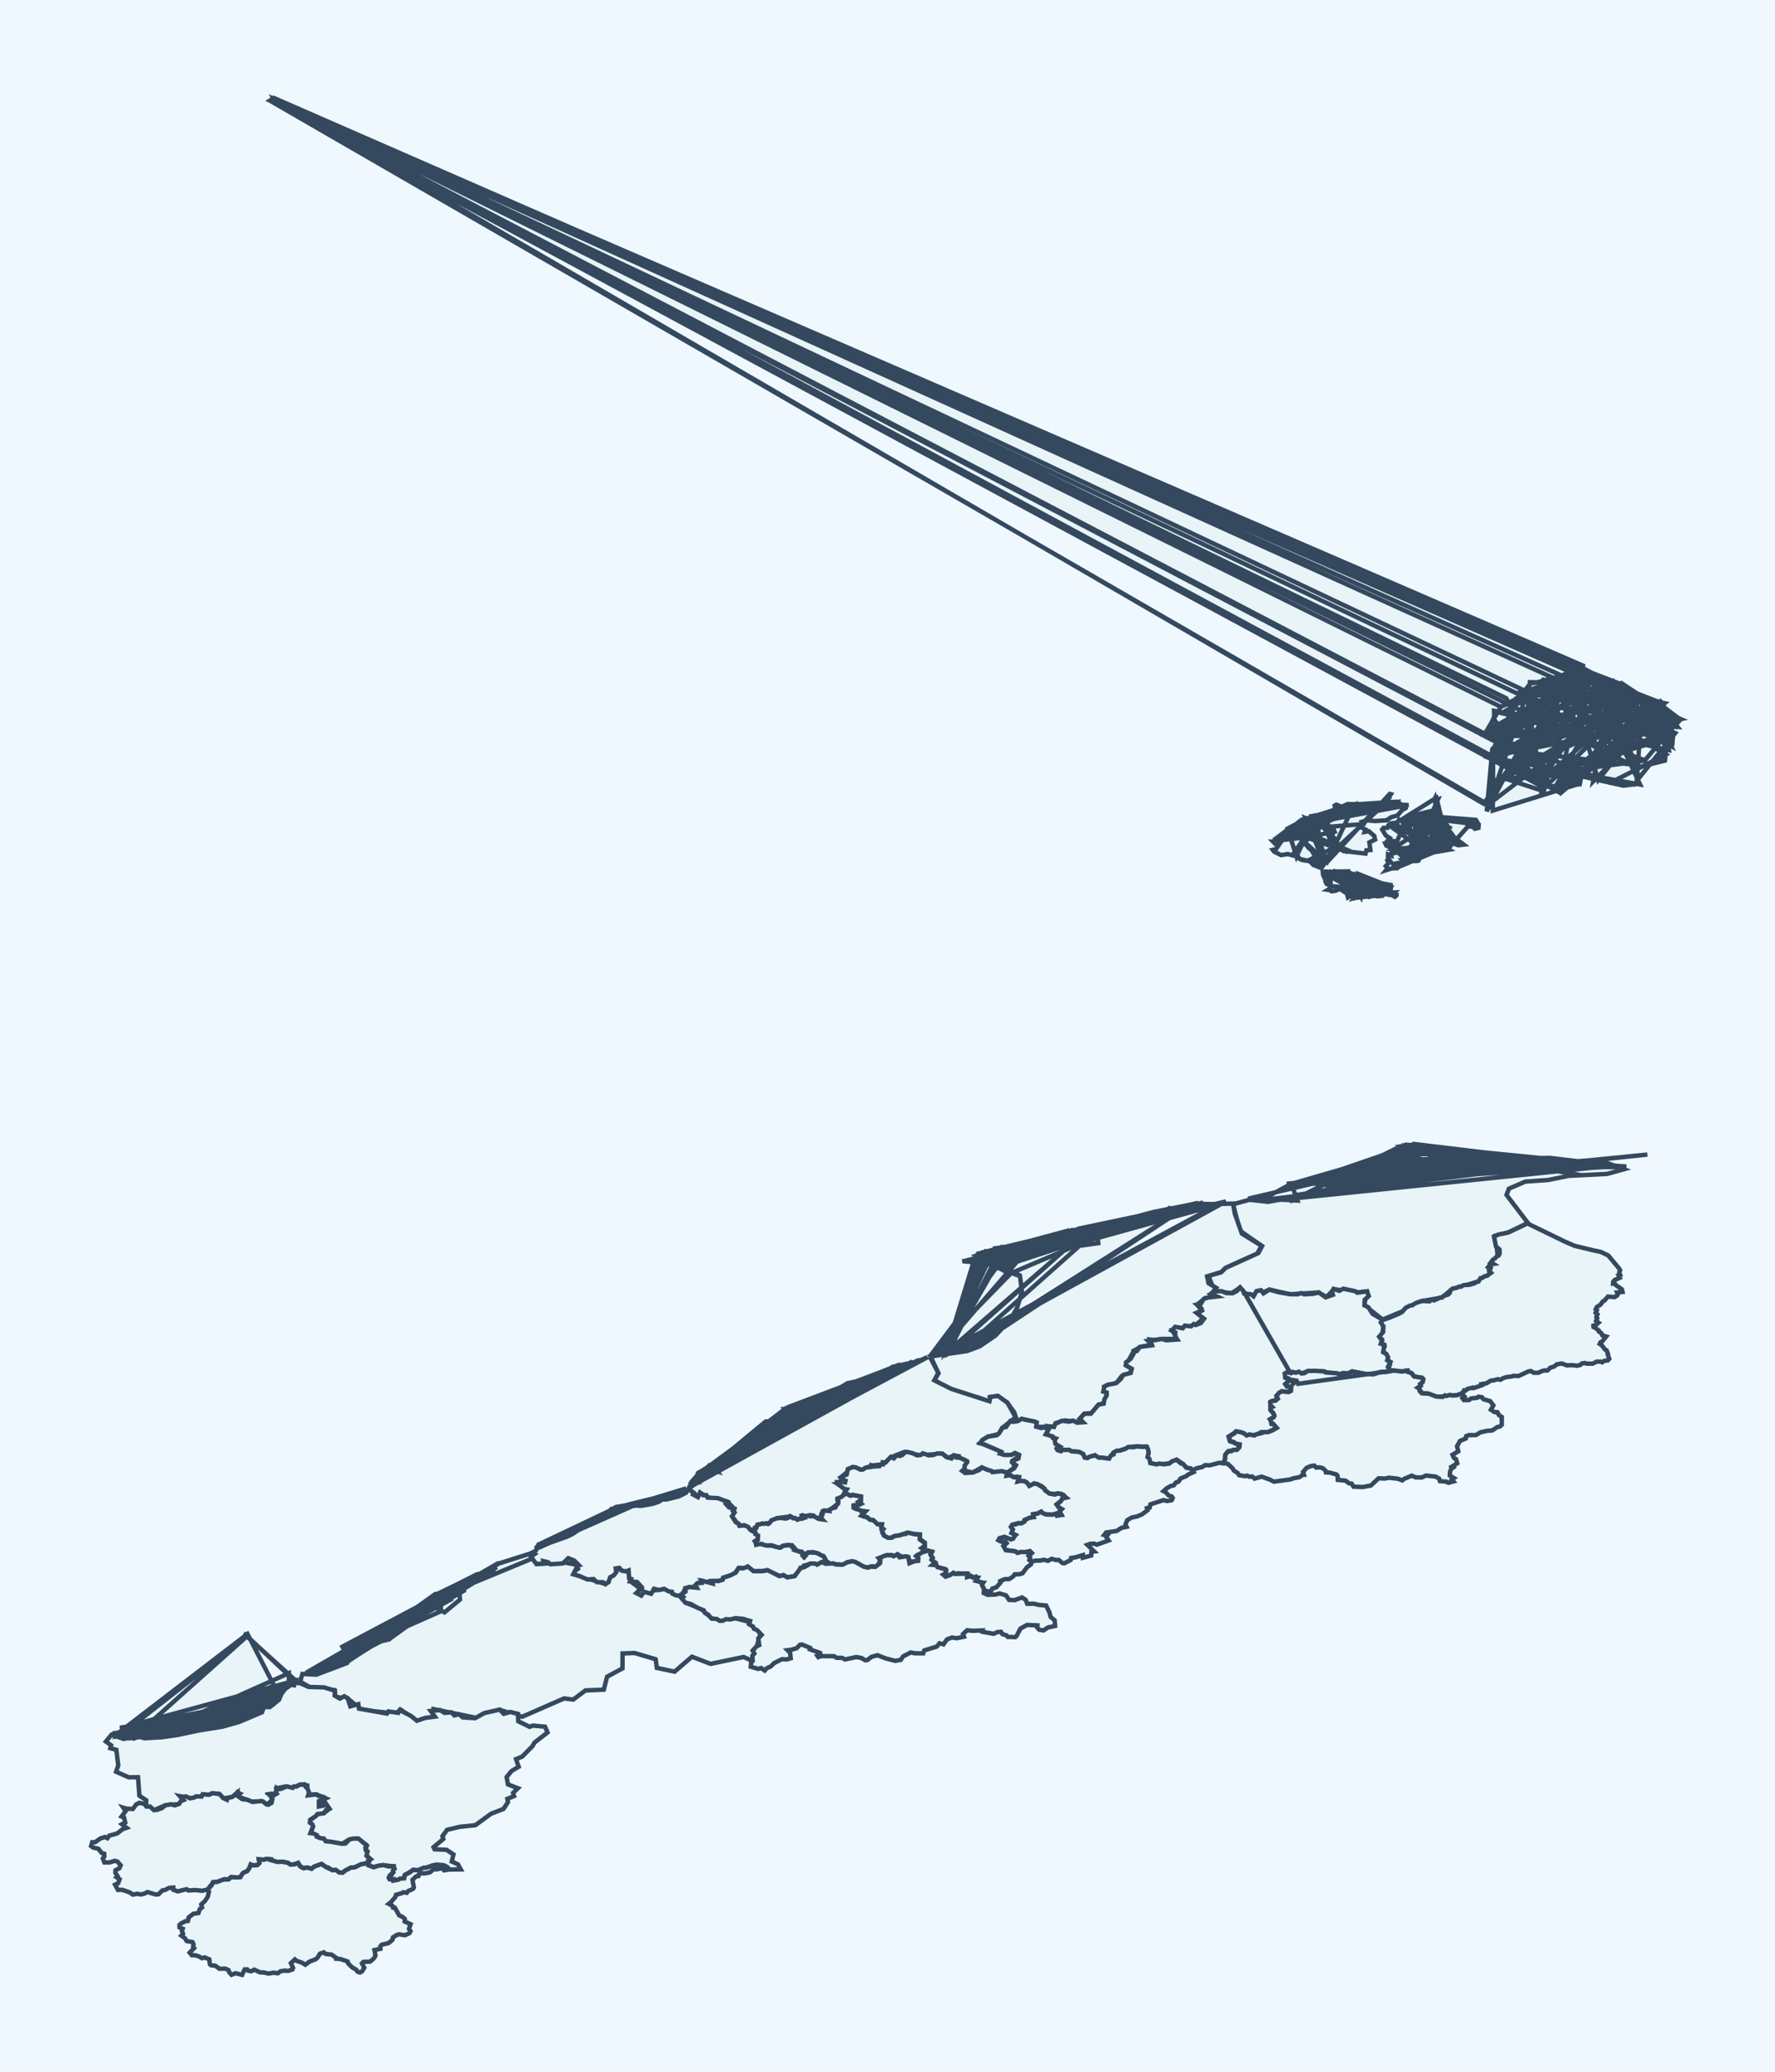 <?xml version='1.0' encoding='utf-8'?>
<svg xmlns="http://www.w3.org/2000/svg" viewBox="0 0 600 700">
  <defs>
    <style>
      .city-area {
        fill: #e8f4f8;
        stroke: #34495e;
        stroke-width: 1.5;
        cursor: pointer;
        transition: fill 0.2s;
      }
      .city-area:hover {
        fill: #a8d5ea;
        stroke: #2c3e50;
        stroke-width: 2;
      }
      .city-label {
        font-size: 12px;
        fill: #2c3e50;
        pointer-events: none;
        text-anchor: middle;
      }
    </style>
  </defs>
  <rect width="600" height="700" fill="#f0f8ff" />
  
  
  <g id="city-32201" class="city-group">
    <path class="city-area" d="M 476.8,386.77 L 481.88,388.27 L 485.56,392.48 L 487.93,392.83 L 491.43,396.19 L 506.37,394.95 L 505.51,392.85 L 508.33,392.59 L 508.17,394.68 L 513.47,394.7 L 515.22,391.72 L 520.21,392.65 L 517.47,393.96 L 526.69,394.12 L 532.61,392.47 L 534.38,393.79 L 543.14,392.89 L 548.93,395.06 L 543.26,396.64 L 530.26,397.29 L 523.29,398.7 L 515.6,399.24 L 510.07,401.62 L 509.25,403.73 L 516.48,413.22 L 509.6,416.53 L 505.44,417.53 L 506.29,424.45 L 503.09,428.07 L 503.66,430.32 L 499.82,432.95 L 490.77,435.61 L 487.39,438.43 L 480.43,439.63 L 474.15,443.03 L 467.36,445.85 L 461.23,441.04 L 461.81,436.35 L 458.52,436.69 L 450.98,435.59 L 448.38,438.22 L 445.71,436.7 L 436.15,437.3 L 429.15,435.73 L 423.9,437.88 L 420.39,436.92 L 419.18,435.03 L 416.33,436.94 L 410.51,436.22 L 408.47,431.02 L 412.54,429.98 L 414.45,428.28 L 425.41,423.29 L 426.61,421.04 L 419.07,415.78 L 416.83,406.87 L 422.36,405.38 L 428.61,406.07 L 432.74,405.31 L 438.57,405.64 L 437.08,401.56 L 438.14,399.65 L 446.7,399.87 L 450.14,401.18 L 456.55,400.42 L 455.19,398.14 L 462.01,396.4 L 466.17,394.03 L 462.42,392.97 L 468.69,391.16 L 477.69,391.82 L 477.7,390.31 L 473.43,387.34 L 476.71,386.85 L 486.55,388.55 L 522.9,391.59 L 464.16,394.47 L 461.12,393.77 L 513.64,392.99 L 526.36,392.41 L 453.08,399.64 L 452.8,399.6 L 519.23,392.08 L 464.67,391.54 L 484.62,388.69 L 462.37,394.51 L 509.0,393.71 L 508.8,393.41 L 436.97,400.64 L 436.67,400.41 L 459.67,395.23 L 501.08,394.86 L 502.79,394.18 L 478.01,386.81 L 478.06,386.54 L 528.26,392.57 L 482.55,388.0 L 486.92,390.06 L 535.68,392.48 L 435.29,400.13 L 539.28,391.89 L 426.21,405.54 L 436.59,399.93 L 526.88,392.24 L 501.4,393.87 L 482.27,388.41 L 537.01,392.87 L 472.62,387.88 L 501.26,392.85 L 513.61,392.29 L 434.93,399.98 L 513.46,394.12 L 455.92,396.93 L 436.39,400.11 L 464.84,391.96 L 514.41,391.98 L 520.1,391.72 L 520.76,393.16 L 480.45,388.19 L 491.74,391.47 L 490.02,393.23 L 484.29,391.43 L 518.52,391.97 L 490.1,393.3 L 477.31,386.68 L 526.17,392.96 L 484.31,390.11 L 532.45,392.67 L 556.88,390.1 L 455.03,400.21 L 439.1,399.78 L 513.19,392.17 L 484.45,391.44 L 442.27,399.27 L 450.83,400.65 L 536.75,392.89 L 501.46,393.14 L 487.25,391.87 L 488.26,392.77 L 508.99,392.38 L 456.06,397.21 L 436.83,399.92 L 475.04,388.82 L 485.08,388.83 L 527.08,392.12 L 487.23,391.93 L 488.95,393.16 L 450.98,400.75 L 514.45,392.69 L 520.51,392.17 L 437.86,403.8 L 523.61,393.73 L 477.46,387.53 L 475.38,386.85 L 510.33,393.9 L 447.97,400.06 L 484.5,388.75 L 534.74,397.11 L 478.09,387.14 L 519.8,392.25 L 473.77,386.96 L 549.78,394.29 L 523.84,391.23 L 463.81,392.24 L 524.16,391.66 L 477.58,389.81 L 455.33,398.0 L 514.51,392.97 L 475.31,386.89 L 486.96,391.94 L 453.51,400.37 L 484.47,391.75 L 457.14,396.78 L 421.91,405.01 L 433.14,405.34 L 508.87,393.35 L 548.03,394.24 L 501.0,394.74 L 508.97,393.36 L 430.83,405.55 L 456.15,400.46 L 499.8,395.33 L 545.97,394.12 L 439.29,399.97 L 509.48,394.24 L 547.75,394.34 L 513.94,393.33 L 429.89,405.67 L 545.11,393.84 L 549.55,394.12 L 511.13,394.29 L 441.04,399.39 L 477.37,386.87 L 456.6,399.71 L 519.8,392.84 L 527.2,393.81 L 541.72,393.35 L 475.25,386.76 L 435.98,406.01 L 472.29,387.86" data-city-code="32201" data-city-name="松江市" />
  </g>
  <g id="city-32202" class="city-group">
    <path class="city-area" d="M 180.4,527.06 L 181.55,528.42 L 190.81,527.94 L 195.42,528.77 L 193.81,531.85 L 204.68,535.22 L 208.14,529.94 L 212.7,531.04 L 213.21,534.38 L 217.9,537.82 L 225.02,536.78 L 230.54,539.23 L 231.89,541.58 L 237.02,543.59 L 240.7,546.9 L 248.48,546.75 L 253.48,548.05 L 257.13,551.7 L 254.38,561.21 L 251.35,559.86 L 240.19,562.18 L 233.9,559.77 L 228.04,564.81 L 222.02,563.54 L 221.63,560.62 L 214.51,558.51 L 210.44,558.66 L 210.42,563.72 L 205.21,566.52 L 204.1,570.9 L 197.89,571.16 L 193.79,574.24 L 190.69,573.86 L 176.5,580.06 L 169.25,577.82 L 161.08,580.44 L 146.6,577.49 L 146.72,580.2 L 141.05,581.49 L 135.35,577.61 L 133.86,578.96 L 122.3,577.78 L 117.66,573.98 L 113.43,573.31 L 113.08,571.07 L 104.7,570.02 L 101.45,568.2 L 102.22,565.58 L 106.93,565.83 L 117.33,561.9 L 120.53,556.55 L 131.55,553.9 L 132.54,551.38 L 139.22,547.25 L 136.67,545.63 L 145.81,542.42 L 150.25,544.78 L 155.49,540.46 L 155.21,536.96 L 161.34,531.91 L 166.38,531.56 L 167.65,528.58 L 179.67,524.77 L 180.0,526.56 L 150.08,538.93 L 108.0,564.27 L 147.9,542.18 L 157.48,534.25 L 115.08,556.72 L 148.33,540.82 L 161.38,531.84 L 151.23,536.97 L 143.07,543.76 L 157.49,534.07 L 103.39,565.23 L 152.99,540.13 L 132.39,551.28 L 160.02,532.75 L 152.92,539.2 L 118.07,560.02 L 157.39,533.92 L 147.31,538.8 L 128.74,553.84 L 159.16,533.57 L 134.23,550.61 L 152.05,539.73 L 136.19,546.91 L 150.01,538.14 L 147.14,538.59 L 122.78,556.05 L 112.78,562.28 L 167.47,529.63 L 146.8,539.0 L 126.45,555.36 L 133.49,550.83 L 136.37,545.83 L 125.9,555.06 L 119.43,557.87 L 167.92,529.5 L 161.77,531.87 L 117.7,561.28 L 168.51,528.08 L 160.45,532.78 L 132.42,551.84 L 149.04,538.3 L 132.71,550.83 L 113.08,562.78 L 119.48,557.89 L 133.31,550.83 L 145.86,542.4 L 165.41,531.23 L 160.31,533.32 L 154.5,537.58 L 157.33,537.16 L 118.48,559.73 L 148.61,538.25 L 130.39,553.8 L 158.63,533.54 L 113.24,562.8 L 128.83,554.09 L 149.18,538.27 L 149.01,544.42 L 124.07,555.45 L 105.46,565.31 L 136.29,546.7 L 141.35,544.48 L 160.69,532.14 L 106.07,565.64 L 118.11,560.88 L 165.91,531.19 L 137.35,545.33 L 136.07,547.03 L 114.07,562.27 L 155.66,536.91 L 142.7,544.31 L 159.48,533.66 L 123.86,555.54 L 145.25,543.11 L 115.14,562.31 L 158.58,533.5 L 121.14,555.92 L 131.63,553.4 L 168.25,528.27 L 119.11,559.55 L 136.3,546.75 L 132.85,551.02 L 108.07,564.27 L 161.84,531.8 L 152.71,538.35 L 136.65,545.67 L 140.98,544.34 L 149.15,538.31 L 131.71,552.85 L 160.48,532.44 L 123.1,555.67 L 118.99,559.65 L 138.63,545.16 L 119.48,557.86 L 168.96,528.05 L 119.26,559.27 L 140.95,544.36 L 168.1,528.37 L 119.35,557.76 L 128.79,553.72 L 149.06,538.45 L 137.83,548.07 L 155.11,536.98 L 137.74,545.43 L 145.46,542.53 L 119.18,559.53 L 130.48,553.7 L 162.83,531.38 L 112.67,562.67 L 132.74,551.56 L 149.05,538.29 L 113.24,562.66 L 159.9,533.79 L 127.99,554.55 L 157.08,536.11 L 117.86,559.54 L 160.24,532.93 L 152.75,538.31 L 150.95,537.68 L 130.44,553.58 L 120.51,557.18 L 160.18,533.29 L 136.96,546.58 L 131.33,553.98 L 159.0,534.09 L 113.69,562.21 L 136.51,546.5 L 162.96,531.8 L 137.36,548.85 L 157.49,533.88 L 155.54,536.93 L 169.02,527.97 L 108.06,565.03 L 137.17,548.89 L 107.6,564.49 L 161.14,532.64" data-city-code="32202" data-city-name="浜田市" />
  </g>
  <g id="city-32203" class="city-group">
    <path class="city-area" d="M 405.39,406.41 L 406.35,406.93 L 416.79,406.67 L 417.4,410.08 L 419.78,416.8 L 426.44,420.93 L 425.0,423.53 L 414.27,428.37 L 412.89,429.76 L 408.03,431.27 L 408.51,433.57 L 411.11,435.13 L 409.4,437.23 L 411.27,438.07 L 407.47,438.55 L 404.67,440.77 L 406.27,442.92 L 404.55,443.58 L 406.82,445.4 L 404.22,447.68 L 396.2,449.38 L 397.92,452.39 L 392.73,452.4 L 388.08,453.02 L 389.44,454.32 L 385.51,455.1 L 383.29,456.38 L 380.62,461.32 L 382.57,462.52 L 382.0,464.01 L 379.15,464.99 L 377.4,467.25 L 373.27,468.55 L 374.15,471.35 L 373.23,474.0 L 371.14,474.81 L 368.99,477.46 L 366.51,477.65 L 365.03,479.4 L 365.91,480.61 L 359.91,479.94 L 356.84,480.84 L 356.48,482.01 L 350.46,482.13 L 350.37,480.6 L 345.5,479.42 L 343.8,480.18 L 342.87,477.25 L 340.5,473.94 L 337.16,471.64 L 334.65,472.11 L 335.12,473.48 L 331.13,473.11 L 330.7,472.25 L 325.06,471.22 L 315.8,466.45 L 317.22,464.03 L 314.56,458.29 L 326.9,456.49 L 331.15,454.9 L 336.49,451.26 L 341.6,445.75 L 343.84,441.82 L 345.46,436.47 L 344.75,430.92 L 339.74,428.57 L 337.63,428.46 L 333.29,426.73 L 329.22,426.78 L 330.86,423.54 L 335.1,423.97 L 340.71,421.21 L 346.44,420.58 L 349.54,421.52 L 348.32,419.99 L 352.25,419.95 L 356.18,421.87 L 360.68,420.68 L 365.74,420.81 L 371.25,420.03 L 371.1,418.74 L 361.82,415.67 L 367.93,415.3 L 384.92,412.72 L 386.68,410.76 L 389.45,409.68 L 392.68,409.75 L 395.3,408.17 L 396.89,408.7 L 405.06,406.48 L 339.5,421.48 L 333.93,423.65 L 367.58,419.43 L 367.73,419.17 L 348.37,419.57 L 347.92,420.65 L 330.36,424.29 L 359.69,420.69 L 325.22,426.19 L 369.41,418.69 L 369.04,418.62 L 341.25,430.39 L 330.14,424.25 L 341.75,421.22 L 392.48,409.53 L 392.27,409.51 L 329.31,425.94 L 333.08,423.36 L 361.66,415.64 L 349.68,419.71 L 334.01,427.4 L 348.79,419.57 L 342.14,421.26 L 334.0,422.79 L 336.66,428.52 L 314.35,458.28 L 341.67,430.28 L 330.74,424.25 L 331.93,423.19 L 370.13,413.99 L 348.54,420.81 L 367.14,415.15 L 396.96,408.16 L 329.07,426.76 L 319.65,457.3 L 340.19,421.5 L 336.93,428.53 L 401.45,407.43 L 368.76,414.76 L 330.67,423.58 L 321.6,456.92 L 317.62,457.68 L 334.53,423.53 L 336.7,422.2 L 342.16,430.21 L 334.82,427.39 L 406.66,406.33 L 332.45,423.44 L 319.47,457.26 L 316.5,457.86 L 348.64,420.66 L 335.21,423.25 L 328.87,425.95 L 400.35,407.68 L 332.2,427.2 L 332.32,423.4 L 329.15,425.94 L 389.68,409.56 L 401.63,407.18 L 330.29,424.84 L 376.94,413.44 L 363.99,415.74 L 334.24,422.96 L 349.17,421.05 L 329.53,425.54 L 406.86,406.91 L 365.95,415.38 L 334.65,423.45 L 405.01,406.41 L 329.99,423.88 L 332.79,423.15 L 352.31,419.9 L 336.18,421.79 L 319.28,457.41 L 324.49,456.84 L 372.35,414.3 L 364.13,415.24 L 388.08,410.2 L 402.05,407.07 L 328.11,455.86 L 323.92,456.69 L 402.16,407.09 L 362.09,420.77 L 411.93,406.95 L 317.44,457.76 L 411.81,406.91 L 404.38,406.71 L 359.71,421.0 L 338.6,421.35 L 320.35,457.21 L 330.66,423.94 L 329.83,424.83 L 362.18,420.8 L 330.08,424.06 L 405.65,406.62 L 330.21,424.98 L 334.22,423.31 L 402.37,407.11 L 336.22,427.84 L 366.18,415.43 L 325.69,426.15 L 329.31,426.52 L 320.48,457.43 L 414.39,405.94 L 329.23,425.93 L 319.6,457.28 L 361.69,420.79 L 361.64,420.76 L 320.32,457.4 L 314.43,458.39" data-city-code="32203" data-city-name="出雲市" />
  </g>
  <g id="city-32204" class="city-group">
    <path class="city-area" d="M 99.87,567.99 L 104.33,569.98 L 109.51,570.12 L 113.22,571.24 L 113.13,572.91 L 114.89,573.92 L 116.38,573.13 L 117.51,573.76 L 118.41,576.53 L 121.14,575.81 L 121.36,577.31 L 130.82,578.98 L 131.31,578.25 L 134.61,578.73 L 135.14,577.79 L 138.92,579.78 L 140.93,581.4 L 143.75,580.44 L 147.0,580.01 L 145.6,578.09 L 148.79,577.81 L 150.25,578.75 L 152.58,578.56 L 153.58,579.59 L 155.16,579.21 L 156.42,580.27 L 160.6,580.53 L 163.71,578.81 L 168.88,577.64 L 170.3,579.05 L 172.48,578.43 L 175.1,579.09 L 175.18,581.56 L 179.03,583.45 L 180.09,583.03 L 184.24,583.41 L 185.08,585.37 L 180.64,588.81 L 180.06,589.92 L 176.5,593.52 L 174.44,594.37 L 175.33,596.96 L 172.92,598.38 L 171.26,600.42 L 171.7,602.9 L 175.07,604.2 L 173.44,605.77 L 173.77,606.84 L 171.5,607.79 L 171.71,608.91 L 170.18,611.2 L 165.95,612.84 L 160.69,616.69 L 155.42,617.24 L 151.14,618.25 L 149.56,620.42 L 149.86,621.36 L 146.55,624.11 L 146.9,624.83 L 150.95,625.01 L 153.29,626.58 L 152.71,628.97 L 154.78,629.9 L 155.75,631.63 L 152.1,631.67 L 149.78,630.2 L 147.34,630.07 L 140.96,631.96 L 139.79,631.76 L 136.78,633.61 L 136.63,634.63 L 133.16,635.44 L 131.57,634.76 L 132.68,632.98 L 133.07,630.58 L 129.52,630.22 L 126.12,630.81 L 124.4,630.18 L 125.11,628.06 L 123.81,626.83 L 123.75,623.28 L 120.9,621.19 L 117.94,621.6 L 115.65,622.96 L 110.27,622.19 L 104.9,619.38 L 105.71,617.42 L 104.59,615.17 L 107.67,612.78 L 109.43,612.64 L 111.16,611.33 L 109.92,609.26 L 107.67,610.24 L 107.46,608.85 L 110.03,607.58 L 106.89,606.27 L 103.97,606.46 L 103.86,603.27 L 101.49,602.97 L 98.87,604.11 L 96.51,603.62 L 93.37,604.24 L 93.51,605.95 L 91.02,606.2 L 92.16,607.94 L 90.35,609.75 L 88.6,608.6 L 85.09,608.77 L 80.15,606.84 L 80.24,605.67 L 78.45,607.18 L 75.63,607.63 L 74.01,606.13 L 71.64,605.97 L 69.94,606.79 L 64.26,607.6 L 61.28,607.28 L 61.98,608.16 L 60.43,609.57 L 55.85,609.98 L 52.07,611.6 L 49.39,610.24 L 49.43,608.26 L 47.12,606.74 L 46.65,600.48 L 43.51,600.51 L 39.24,598.63 L 39.97,596.44 L 39.32,591.22 L 37.29,590.68 L 37.56,589.7 L 35.79,588.42 L 37.66,586.14 L 41.9,587.56 L 43.76,586.84 L 45.21,587.42 L 47.02,586.72 L 48.78,587.32 L 54.66,586.97 L 59.92,586.23 L 67.11,584.71 L 75.23,583.4 L 80.86,581.8 L 88.56,578.54 L 89.11,576.73 L 91.19,576.8 L 94.32,574.31 L 94.9,572.9 L 92.3,569.79 L 96.72,568.85 L 99.44,569.42 L 99.9,568.2 L 82.74,552.1 L 82.42,551.96 L 100.17,568.02 L 100.17,567.72 L 40.56,584.0 L 93.42,573.36 L 97.25,568.79 L 43.41,586.98 L 97.67,568.92 L 97.64,565.35 L 49.09,587.04 L 93.37,571.46 L 92.31,575.5 L 38.76,586.49 L 83.66,552.08 L 94.03,572.24 L 98.53,569.19 L 63.37,585.1 L 83.38,580.67 L 43.6,586.93 L 95.92,568.93 L 76.89,582.7 L 40.24,586.64 L 84.19,552.22 L 45.04,587.17 L 61.76,585.41 L 66.91,584.31 L 40.56,583.75 L 89.04,576.64 L 94.13,573.06 L 67.91,584.39 L 88.75,578.08 L 68.13,584.53 L 93.13,575.08 L 44.25,586.89 L 93.32,574.99 L 40.19,586.63 L 43.95,586.9 L 88.94,577.53 L 89.27,576.59 L 93.05,575.12 L 66.43,584.59 L 38.02,585.71 L 89.04,577.58 L 57.58,586.21 L 92.29,576.0 L 97.67,569.0 L 57.71,586.18" data-city-code="32204" data-city-name="益田市" />
  </g>
  <g id="city-32205" class="city-group">
    <path class="city-area" d="M 314.28,458.34 L 317.16,463.89 L 315.81,466.38 L 321.52,469.25 L 334.48,473.44 L 334.83,471.95 L 337.39,471.68 L 340.54,473.95 L 343.31,478.87 L 338.72,482.52 L 337.63,484.53 L 333.9,485.43 L 331.3,487.52 L 338.02,490.24 L 339.2,491.5 L 343.07,490.93 L 344.52,491.94 L 342.21,493.64 L 343.02,495.8 L 340.56,497.52 L 335.3,497.33 L 331.88,495.83 L 328.74,497.55 L 325.38,496.75 L 326.76,493.66 L 322.52,491.73 L 320.56,492.58 L 318.42,491.17 L 310.77,491.72 L 305.79,490.54 L 301.43,492.28 L 298.48,494.78 L 294.6,495.16 L 291.4,496.63 L 288.32,495.69 L 284.17,499.24 L 285.59,500.88 L 283.04,501.3 L 286.21,503.22 L 283.32,508.0 L 280.1,510.57 L 278.14,510.63 L 277.6,513.4 L 273.89,511.97 L 269.38,513.47 L 267.16,512.36 L 262.72,512.96 L 259.99,514.68 L 256.22,515.11 L 254.39,517.32 L 251.79,515.4 L 249.84,515.54 L 247.45,512.32 L 248.25,509.83 L 245.86,507.34 L 240.18,506.27 L 236.59,504.43 L 236.18,505.83 L 232.77,503.02 L 233.99,501.18 L 236.38,500.83 L 235.88,498.0 L 238.41,496.27 L 242.34,497.2 L 240.48,495.06 L 248.14,492.71 L 248.41,490.9 L 254.87,489.57 L 256.89,486.96 L 253.91,485.55 L 256.26,485.49 L 257.46,483.66 L 260.76,482.73 L 260.76,480.41 L 266.27,477.64 L 265.17,476.06 L 270.25,475.78 L 275.46,474.12 L 279.96,471.94 L 280.91,470.22 L 285.88,469.32 L 287.67,467.28 L 291.84,467.51 L 293.4,465.87 L 299.61,464.67 L 299.46,463.38 L 303.35,461.44 L 310.15,460.03 L 260.02,480.29 L 258.87,480.26 L 233.97,500.85 L 236.14,497.79 L 302.18,461.66 L 301.99,461.7 L 235.79,499.16 L 235.55,498.99 L 266.02,475.52 L 263.85,478.36 L 250.83,489.91 L 252.29,489.65 L 241.39,494.58 L 279.81,470.65 L 304.27,460.99 L 251.65,489.58 L 235.23,499.11 L 258.55,482.8 L 258.46,482.66 L 233.27,501.43 L 264.16,478.17 L 241.79,494.51 L 262.29,479.36 L 290.31,466.66 L 264.88,476.97 L 251.11,489.99 L 233.08,501.54 L 239.38,495.51 L 239.61,496.19 L 248.86,490.8 L 313.43,458.62 L 234.7,500.6 L 302.33,461.82 L 232.61,502.7 L 248.42,491.02 L 233.96,500.67 L 259.26,482.9 L 299.1,464.25 L 235.61,498.94 L 260.39,480.82 L 258.94,483.06 L 290.86,466.88 L 276.11,473.45 L 233.59,501.02 L 307.77,460.42 L 280.17,470.23 L 262.16,479.28 L 236.09,499.39 L 256.78,485.02 L 272.24,474.95 L 232.99,502.01 L 280.32,470.24 L 310.11,459.92 L 237.33,497.24 L 286.47,467.36 L 294.91,465.56 L 234.66,500.42 L 308.44,460.01 L 233.09,502.49 L 311.07,459.45 L 254.95,485.25 L 236.6,497.43 L 233.58,500.88 L 271.41,474.95 L 235.6,498.4 L 300.99,462.56 L 296.02,465.13 L 235.77,497.75 L 304.25,461.12 L 266.04,475.58 L 297.2,464.97 L 234.71,500.51 L 235.61,498.74 L 259.49,482.69 L 276.89,472.79 L 265.71,476.03 L 232.62,503.11 L 256.98,484.98 L 286.33,467.56 L 235.68,498.11 L 276.7,472.79 L 263.6,478.43 L 235.95,498.21 L 255.15,485.37 L 306.39,460.71 L 235.82,498.69 L 264.1,478.09 L 256.68,485.31 L 241.18,494.89 L 310.49,459.51 L 235.65,497.95 L 272.33,474.93 L 255.09,485.37 L 251.69,490.45 L 293.35,465.81 L 305.79,460.96 L 292.55,466.44 L 292.82,465.81 L 255.56,486.31 L 233.51,502.03 L 293.82,465.79 L 256.7,485.13 L 258.98,483.04 L 313.57,458.51 L 242.74,494.68 L 256.84,487.01 L 275.7,473.88 L 236.29,497.88 L 265.84,476.14 L 288.16,467.3 L 257.65,483.97 L 264.63,478.99" data-city-code="32205" data-city-name="大田市" />
  </g>
  <g id="city-32206" class="city-group">
    <path class="city-area" d="M 542.62,423.7 L 543.64,424.2 L 547.24,428.52 L 547.64,429.15 L 547.35,430.06 L 547.65,430.75 L 547.13,430.93 L 547.53,431.74 L 545.76,432.51 L 545.3,433.13 L 545.26,433.69 L 545.82,433.63 L 546.11,434.13 L 548.26,435.65 L 548.46,436.52 L 546.61,436.7 L 546.86,437.35 L 546.63,437.74 L 545.77,438.26 L 543.55,438.08 L 542.28,439.5 L 541.77,439.73 L 541.08,440.74 L 539.72,441.67 L 539.4,442.37 L 539.79,442.7 L 539.38,443.56 L 540.0,444.09 L 539.6,444.99 L 539.91,445.41 L 539.54,446.3 L 540.35,446.91 L 539.43,447.68 L 538.62,447.9 L 538.66,448.37 L 539.16,448.58 L 540.47,449.59 L 540.48,449.91 L 541.32,450.48 L 541.62,451.16 L 542.94,451.57 L 541.49,453.36 L 540.96,453.57 L 540.74,454.08 L 541.39,454.46 L 542.56,455.99 L 543.07,456.23 L 543.57,457.5 L 543.47,457.72 L 543.98,459.11 L 543.48,459.65 L 542.37,459.78 L 541.57,460.31 L 541.09,460.07 L 539.7,460.07 L 538.38,460.76 L 536.28,460.75 L 535.77,460.52 L 534.69,460.69 L 534.18,461.19 L 533.08,461.46 L 531.4,461.24 L 529.71,461.34 L 527.88,460.69 L 526.21,461.0 L 525.37,461.7 L 524.03,462.12 L 523.11,463.06 L 522.02,463.05 L 520.97,463.34 L 520.05,463.83 L 518.41,463.82 L 517.53,463.25 L 516.7,463.35 L 513.27,464.94 L 511.59,464.86 L 511.08,465.06 L 509.13,465.31 L 508.1,465.65 L 507.15,466.2 L 506.35,465.99 L 504.99,466.37 L 503.88,466.5 L 502.49,467.38 L 500.81,467.66 L 500.93,468.04 L 498.1,469.01 L 497.88,468.84 L 496.01,469.29 L 495.46,469.83 L 494.89,469.79 L 494.71,470.23 L 493.93,470.92 L 492.43,471.41 L 490.77,471.55 L 490.27,471.33 L 488.98,471.67 L 488.47,471.51 L 487.9,471.92 L 485.67,471.9 L 484.37,471.62 L 482.61,470.82 L 480.71,470.81 L 479.73,469.2 L 479.29,468.97 L 480.24,468.19 L 480.04,467.68 L 480.82,467.05 L 481.09,465.95 L 480.76,465.56 L 478.07,465.11 L 477.23,464.02 L 475.91,463.58 L 475.85,463.13 L 475.02,463.13 L 473.96,463.43 L 470.95,463.02 L 470.12,463.15 L 469.54,462.65 L 469.56,462.12 L 469.17,461.88 L 469.87,461.04 L 469.9,460.15 L 468.95,459.65 L 469.17,458.6 L 468.58,457.45 L 467.58,457.0 L 467.68,456.23 L 467.47,455.49 L 468.06,454.9 L 467.98,454.4 L 466.72,453.98 L 466.56,453.46 L 467.16,453.01 L 467.19,452.55 L 466.13,451.58 L 466.46,450.82 L 467.55,449.94 L 467.58,448.14 L 467.16,447.81 L 466.78,446.82 L 467.12,446.2 L 467.61,445.93 L 469.7,445.21 L 473.0,443.82 L 473.95,443.28 L 475.15,441.89 L 476.61,441.13 L 477.44,440.99 L 478.33,440.4 L 479.57,439.9 L 480.88,439.56 L 483.1,439.68 L 483.17,439.43 L 484.21,439.17 L 484.73,439.37 L 486.93,438.39 L 487.48,438.4 L 488.05,437.85 L 489.54,437.39 L 490.05,436.84 L 490.24,436.08 L 491.0,435.4 L 492.31,435.13 L 493.32,434.71 L 493.88,434.73 L 494.77,434.2 L 496.72,434.11 L 498.57,433.55 L 498.96,433.16 L 499.79,432.99 L 500.43,431.86 L 500.99,431.8 L 501.64,431.31 L 502.72,431.03 L 504.01,430.03 L 503.48,429.52 L 503.88,428.49 L 503.18,428.14 L 503.68,427.69 L 503.61,427.27 L 504.88,427.06 L 504.0,426.5 L 504.63,425.64 L 505.51,425.04 L 505.82,424.59 L 506.55,424.24 L 506.92,423.6 L 506.9,422.2 L 505.67,421.1 L 505.01,417.8 L 506.49,417.12 L 509.82,416.45 L 516.46,413.31 L 516.85,413.63 L 529.09,419.57 L 532.22,420.92 L 538.02,422.33 L 541.07,422.99 L 542.62,423.7" data-city-code="32206" data-city-name="安来市" />
  </g>
  <g id="city-32207" class="city-group">
    <path class="city-area" d="M 232.75,503.19 L 234.47,504.37 L 234.25,504.96 L 235.93,505.86 L 236.71,504.37 L 237.74,505.21 L 238.72,505.16 L 239.18,506.01 L 242.69,506.19 L 245.89,507.41 L 245.34,508.08 L 246.45,509.33 L 248.14,509.73 L 247.74,510.52 L 248.29,511.06 L 247.42,512.3 L 248.74,514.35 L 249.68,514.8 L 249.93,515.54 L 251.58,515.39 L 252.88,515.87 L 253.45,516.69 L 255.19,517.71 L 256.28,518.83 L 256.22,519.97 L 255.32,520.69 L 255.6,521.87 L 256.96,521.64 L 259.68,522.24 L 260.36,522.13 L 263.72,522.91 L 264.86,522.26 L 267.53,521.98 L 268.7,523.75 L 271.22,524.45 L 271.23,525.41 L 271.91,526.09 L 273.16,524.5 L 275.99,524.62 L 278.21,525.68 L 278.87,526.36 L 279.0,527.55 L 279.95,528.0 L 279.13,528.38 L 277.94,527.76 L 276.13,528.61 L 274.05,528.34 L 271.81,529.01 L 271.89,529.51 L 270.58,529.73 L 270.3,530.67 L 268.36,532.63 L 265.97,532.92 L 264.8,532.21 L 263.51,532.51 L 259.17,530.53 L 257.81,530.85 L 254.67,530.86 L 252.65,529.33 L 251.78,529.81 L 249.71,529.8 L 248.54,531.43 L 247.57,532.2 L 244.59,533.03 L 244.19,533.8 L 242.94,534.19 L 240.51,534.25 L 241.03,535.04 L 237.12,534.16 L 237.43,534.73 L 235.76,534.93 L 235.03,535.8 L 235.69,536.46 L 233.03,536.23 L 231.72,536.61 L 231.2,537.61 L 231.87,537.8 L 230.21,538.79 L 230.9,539.37 L 228.5,539.03 L 227.28,538.46 L 227.13,537.83 L 226.13,537.73 L 224.47,536.82 L 222.77,537.23 L 221.08,536.82 L 220.09,538.49 L 217.72,537.83 L 216.77,539.12 L 215.11,538.26 L 215.94,537.5 L 215.97,536.75 L 216.99,536.99 L 217.01,536.36 L 215.35,534.52 L 212.97,534.3 L 213.31,533.47 L 212.66,533.24 L 212.48,530.6 L 211.54,530.93 L 210.16,530.69 L 209.36,529.75 L 208.14,529.94 L 208.32,531.2 L 207.43,532.32 L 206.25,532.91 L 205.67,534.63 L 204.58,535.21 L 203.83,534.59 L 201.76,534.58 L 200.64,533.52 L 198.58,533.66 L 195.75,532.45 L 193.86,531.92 L 194.26,530.94 L 195.4,530.03 L 194.97,528.98 L 195.65,528.82 L 194.07,527.26 L 192.1,526.47 L 190.26,528.24 L 186.03,528.53 L 185.31,527.87 L 183.65,527.46 L 183.79,528.26 L 181.32,528.45 L 179.46,525.95 L 180.61,525.15 L 179.66,524.75 L 181.12,523.94 L 182.01,521.91 L 183.03,522.04 L 185.74,521.32 L 191.7,519.2 L 193.58,518.27 L 195.23,517.15 L 195.02,516.66 L 197.77,515.83 L 198.99,514.9 L 203.22,512.73 L 205.09,511.51 L 206.73,511.29 L 206.84,509.94 L 207.63,510.13 L 208.49,509.47 L 211.62,509.25 L 212.21,508.75 L 213.51,508.79 L 214.15,508.09 L 215.87,508.75 L 216.84,508.78 L 220.65,508.1 L 222.66,507.43 L 223.9,506.61 L 225.22,506.64 L 229.36,505.64 L 231.93,504.35 L 232.54,503.31 L 222.79,505.8 L 214.29,507.88 L 215.01,508.16 L 231.59,503.07 L 231.97,502.89 L 212.99,508.68 L 207.9,509.81 L 212.29,508.52 L 208.3,509.15 L 195.02,516.59 L 215.29,508.08 L 215.62,508.58 L 230.02,504.83 L 208.47,509.22 L 215.22,508.2 L 180.99,523.1 L 215.34,508.19 L 180.91,523.46 L 208.47,509.26 L 181.38,522.79 L 207.95,509.75 L 212.57,508.68 L 206.7,510.9 L 214.55,508.13 L 181.85,522.2 L 214.82,508.14 L 216.03,508.64 L 208.55,509.24 L 212.08,508.73 L 230.79,504.38 L 215.14,508.15 L 194.97,516.67 L 208.56,509.27 L 181.87,521.95 L 195.16,516.92 L 181.53,522.67 L 181.04,523.11 L 194.89,516.77 L 212.29,508.6 L 181.23,522.75 L 212.0,508.69 L 215.25,508.07" data-city-code="32207" data-city-name="江津市" />
  </g>
  <g id="city-32209" class="city-group">
    <path class="city-area" d="M 420.3,436.33 L 420.54,437.04 L 422.95,437.33 L 423.74,437.99 L 424.74,436.22 L 426.24,435.94 L 427.09,436.99 L 429.05,435.74 L 432.25,436.62 L 436.14,437.3 L 438.65,437.31 L 439.81,436.91 L 440.86,437.33 L 443.76,437.16 L 445.81,436.72 L 448.12,438.34 L 450.56,437.5 L 450.28,436.4 L 450.78,435.49 L 452.73,436.15 L 454.06,435.42 L 458.15,436.28 L 458.77,436.78 L 462.14,436.32 L 462.67,437.89 L 461.3,439.18 L 461.22,441.04 L 462.57,441.73 L 463.94,443.88 L 467.39,445.93 L 466.75,446.81 L 467.59,448.15 L 467.34,450.28 L 466.19,451.65 L 467.14,453.02 L 466.75,454.02 L 467.93,454.38 L 467.55,456.89 L 468.61,457.47 L 469.21,458.66 L 468.92,459.61 L 470.0,460.19 L 469.16,461.9 L 469.95,463.07 L 469.37,463.45 L 466.83,463.55 L 464.01,464.33 L 461.87,464.26 L 457.16,463.38 L 455.68,464.08 L 454.03,463.9 L 452.97,464.41 L 451.8,464.02 L 448.87,463.81 L 447.71,463.43 L 442.25,463.21 L 439.97,464.07 L 438.35,463.76 L 435.36,463.67 L 434.33,464.11 L 434.54,465.51 L 435.58,465.78 L 435.53,466.59 L 434.48,467.66 L 435.06,468.47 L 436.56,468.66 L 436.53,469.44 L 435.31,470.36 L 433.24,470.08 L 431.53,471.55 L 431.82,472.71 L 429.45,473.68 L 429.56,476.53 L 430.81,478.01 L 430.73,478.72 L 429.3,479.58 L 431.56,482.51 L 428.59,483.86 L 426.58,483.88 L 424.07,484.99 L 422.4,484.72 L 421.23,485.0 L 420.31,484.21 L 418.05,483.62 L 415.34,485.4 L 415.66,486.79 L 418.68,488.16 L 418.69,489.44 L 417.98,489.93 L 415.3,490.28 L 414.24,491.45 L 414.1,493.07 L 413.45,494.43 L 412.17,494.24 L 408.93,495.1 L 407.36,495.03 L 406.37,495.68 L 404.35,496.13 L 403.18,496.95 L 402.68,496.27 L 401.03,495.88 L 399.71,494.57 L 397.8,493.22 L 395.23,494.49 L 391.12,494.8 L 389.01,494.45 L 387.97,492.45 L 388.23,490.72 L 387.73,488.89 L 384.41,488.71 L 381.48,488.89 L 380.41,489.51 L 376.44,490.79 L 374.89,492.83 L 371.12,492.43 L 370.09,491.68 L 367.35,492.62 L 366.51,492.44 L 366.18,491.38 L 364.77,490.57 L 362.23,490.37 L 361.25,489.86 L 359.12,489.91 L 358.47,490.35 L 357.18,489.46 L 358.22,488.78 L 356.89,488.03 L 356.35,487.04 L 356.71,486.01 L 353.61,484.66 L 354.46,482.84 L 354.18,481.87 L 356.29,482.13 L 356.7,481.1 L 358.93,480.06 L 361.45,480.34 L 362.7,479.99 L 364.07,480.69 L 366.13,480.55 L 364.98,479.33 L 366.59,477.67 L 368.73,477.66 L 371.39,474.54 L 373.06,474.28 L 373.33,472.8 L 374.08,471.48 L 374.09,470.5 L 372.94,470.19 L 373.29,468.5 L 374.35,467.9 L 377.26,467.35 L 378.79,465.98 L 379.74,464.53 L 382.21,463.89 L 382.57,462.49 L 380.6,461.31 L 380.64,460.31 L 382.16,459.14 L 383.24,457.31 L 383.2,456.55 L 384.27,456.49 L 385.31,455.1 L 389.42,454.54 L 388.74,452.61 L 390.35,452.83 L 392.72,452.4 L 394.24,452.85 L 397.97,452.59 L 397.26,451.45 L 397.29,450.19 L 396.05,449.57 L 397.25,448.3 L 399.8,448.79 L 400.51,447.91 L 402.62,448.13 L 403.52,447.36 L 404.18,447.69 L 405.92,447.03 L 407.0,445.57 L 404.5,443.6 L 406.33,442.79 L 406.11,442.1 L 404.63,440.82 L 405.85,440.6 L 406.92,438.86 L 408.47,438.38 L 411.41,438.05 L 409.37,437.12 L 410.79,436.3 L 412.95,436.25 L 414.53,436.91 L 416.68,436.96 L 418.12,436.19 L 419.16,435.01 L 420.28,436.15 L 438.3,467.62 L 437.14,467.18 L 436.83,466.26 L 438.5,466.56 L 438.54,467.61" data-city-code="32209" data-city-name="雲南市" />
  </g>
  <g id="city-32343" class="city-group">
    <path class="city-area" d="M 471.2,463.1 L 473.93,463.42 L 475.73,463.1 L 475.84,463.54 L 477.02,463.9 L 478.02,465.09 L 480.71,465.54 L 481.09,465.95 L 480.92,466.94 L 480.03,467.63 L 480.23,468.2 L 479.25,468.86 L 479.73,469.12 L 479.87,469.97 L 480.6,470.77 L 483.0,470.9 L 485.53,471.86 L 487.71,471.98 L 488.34,471.51 L 488.92,471.68 L 490.06,471.33 L 490.92,471.51 L 492.44,471.42 L 493.83,470.97 L 494.54,470.45 L 494.48,471.21 L 495.04,471.86 L 494.35,472.4 L 494.87,473.09 L 496.58,473.04 L 497.23,472.51 L 499.33,472.27 L 499.79,471.91 L 500.93,472.08 L 501.46,472.76 L 503.73,473.42 L 504.81,474.84 L 503.97,476.32 L 505.23,477.12 L 506.16,477.15 L 506.66,478.1 L 507.64,478.75 L 507.65,481.38 L 507.04,481.98 L 506.16,482.15 L 504.43,483.31 L 502.57,483.46 L 500.46,483.94 L 498.91,484.88 L 496.46,484.9 L 495.61,485.25 L 495.5,486.02 L 493.52,486.87 L 492.52,488.66 L 492.94,490.37 L 491.0,491.52 L 491.46,492.59 L 492.18,493.02 L 492.59,494.41 L 490.8,495.53 L 491.21,495.85 L 490.51,496.34 L 490.15,497.32 L 490.09,498.56 L 491.5,499.41 L 490.79,499.95 L 491.3,500.55 L 489.6,501.0 L 488.88,500.61 L 486.74,500.45 L 486.5,499.62 L 485.26,498.9 L 482.0,498.56 L 480.6,499.21 L 478.47,499.15 L 477.25,498.6 L 474.75,499.62 L 474.0,500.19 L 472.56,499.64 L 469.49,499.29 L 468.17,499.57 L 466.01,499.48 L 463.37,501.93 L 460.66,502.44 L 457.52,502.31 L 456.91,501.3 L 455.98,501.17 L 454.87,500.29 L 452.2,500.01 L 452.13,498.66 L 451.77,498.19 L 449.41,497.54 L 448.19,497.5 L 448.07,496.93 L 447.21,496.1 L 446.09,495.79 L 444.87,495.86 L 444.3,495.2 L 443.08,495.35 L 441.65,495.97 L 440.47,497.34 L 440.78,498.32 L 440.16,498.4 L 439.27,499.1 L 437.13,499.5 L 436.28,499.85 L 431.98,500.44 L 430.62,500.63 L 429.26,499.93 L 426.45,498.92 L 424.09,499.59 L 423.3,498.87 L 422.38,498.97 L 421.56,498.58 L 420.97,498.77 L 418.86,498.44 L 418.35,497.69 L 417.06,496.87 L 416.68,496.16 L 415.07,494.61 L 413.58,494.32 L 414.12,493.03 L 414.18,491.55 L 415.12,490.41 L 416.22,490.33 L 416.87,489.89 L 418.09,489.88 L 418.95,489.01 L 419.06,488.03 L 417.91,487.81 L 416.89,487.15 L 415.97,487.05 L 415.37,485.39 L 417.23,484.34 L 417.75,483.64 L 419.27,483.87 L 420.52,484.3 L 421.42,485.02 L 422.23,484.7 L 424.05,485.0 L 424.56,484.66 L 426.37,484.23 L 426.4,483.94 L 428.69,483.86 L 430.1,483.32 L 431.59,482.44 L 430.39,481.07 L 429.79,481.11 L 429.51,479.78 L 428.89,479.79 L 430.56,478.83 L 430.81,478.35 L 430.42,477.44 L 429.43,476.38 L 429.48,475.63 L 430.05,475.37 L 429.44,474.75 L 429.34,473.84 L 429.73,473.44 L 431.22,473.24 L 431.94,472.6 L 431.5,471.78 L 432.35,470.57 L 433.42,470.1 L 435.55,470.36 L 436.38,469.96 L 436.5,468.45 L 435.0,468.47 L 434.48,467.66 L 435.48,466.74 L 435.46,465.71 L 434.41,465.4 L 434.33,464.1 L 435.03,463.61 L 436.47,463.95 L 436.9,463.53 L 437.99,463.81 L 439.05,463.45 L 439.94,464.06 L 440.86,463.97 L 442.12,463.21 L 444.57,463.17 L 447.62,463.38 L 448.09,463.72 L 451.74,463.98 L 453.15,464.4 L 453.59,464.03 L 455.66,464.07 L 456.97,463.37 L 461.82,464.29 L 464.29,464.34 L 466.59,463.59 L 468.42,463.59 L 471.13,463.08 L 438.23,467.63 L 438.67,467.34 L 438.27,466.49 L 436.73,466.25 L 436.93,467.03 L 437.99,467.65" data-city-code="32343" data-city-name="奥出雲町" />
  </g>
  <g id="city-32386" class="city-group">
    <path class="city-area" d="M 345.94,479.58 L 349.58,480.26 L 350.44,480.66 L 350.26,482.03 L 352.0,482.51 L 353.52,482.17 L 353.85,482.87 L 354.48,482.86 L 353.49,484.63 L 355.8,485.34 L 355.91,485.85 L 356.85,486.06 L 356.5,486.57 L 356.77,487.87 L 358.22,488.77 L 357.19,489.45 L 357.44,489.94 L 358.64,490.34 L 359.06,489.92 L 361.28,489.86 L 362.24,490.37 L 364.75,490.57 L 366.13,491.25 L 366.66,492.5 L 367.6,492.64 L 368.39,492.15 L 370.17,491.75 L 371.51,492.55 L 372.14,492.46 L 374.94,492.83 L 375.53,491.75 L 376.4,491.42 L 376.36,490.84 L 377.39,490.2 L 378.67,490.11 L 380.47,489.5 L 381.53,488.88 L 383.09,488.99 L 384.32,488.71 L 386.17,488.88 L 387.42,488.74 L 388.06,489.66 L 388.25,490.77 L 387.91,492.32 L 388.55,492.94 L 388.84,494.35 L 390.98,494.78 L 391.88,494.5 L 393.43,494.75 L 395.26,494.5 L 396.18,493.74 L 397.69,493.22 L 399.25,494.52 L 399.89,494.59 L 400.98,495.9 L 402.51,496.19 L 403.4,497.42 L 401.51,498.28 L 401.08,498.71 L 399.04,499.56 L 398.4,500.59 L 397.5,500.92 L 396.76,501.87 L 395.82,502.07 L 394.45,502.8 L 393.32,503.83 L 394.15,504.28 L 394.97,505.22 L 396.13,505.67 L 396.42,506.14 L 396.04,506.9 L 394.49,507.16 L 393.3,506.86 L 388.87,508.29 L 388.63,509.36 L 387.72,509.57 L 387.92,510.25 L 386.08,511.63 L 384.43,512.35 L 382.55,512.74 L 381.02,513.64 L 380.42,515.11 L 380.82,515.87 L 379.04,516.25 L 377.51,517.26 L 373.9,517.8 L 373.28,518.61 L 374.21,518.82 L 373.88,519.2 L 374.76,520.49 L 370.75,521.91 L 369.95,521.57 L 368.68,521.58 L 367.57,521.97 L 369.88,524.2 L 368.93,524.32 L 368.85,525.58 L 366.06,526.33 L 366.03,525.44 L 363.63,526.17 L 362.07,526.4 L 361.95,527.07 L 359.76,528.2 L 359.13,528.12 L 357.87,527.06 L 356.99,527.11 L 355.52,526.69 L 354.23,527.37 L 352.78,527.01 L 351.63,527.3 L 350.05,527.3 L 348.83,527.62 L 347.99,527.27 L 348.2,526.45 L 347.71,525.75 L 348.73,524.75 L 348.08,524.11 L 346.52,524.44 L 345.24,524.4 L 344.0,524.69 L 343.21,524.19 L 339.86,523.71 L 339.32,522.22 L 340.2,521.44 L 339.83,521.02 L 338.25,520.82 L 337.41,520.28 L 338.03,519.65 L 339.47,519.27 L 341.75,520.09 L 343.28,518.67 L 341.89,517.99 L 342.34,516.77 L 341.7,515.8 L 342.61,514.99 L 343.23,515.08 L 344.33,514.6 L 345.3,514.64 L 346.31,514.08 L 346.36,513.52 L 348.0,512.79 L 349.44,512.59 L 349.21,511.6 L 350.73,511.39 L 351.81,510.76 L 353.61,511.68 L 355.81,511.74 L 356.64,511.36 L 357.16,512.03 L 358.8,511.88 L 358.13,510.67 L 358.9,509.87 L 357.72,509.21 L 357.36,508.31 L 358.59,507.17 L 359.15,506.26 L 360.35,505.98 L 358.79,504.75 L 357.58,504.6 L 356.31,504.77 L 354.56,504.6 L 353.25,503.51 L 353.06,502.98 L 352.0,502.08 L 349.7,501.23 L 348.01,502.05 L 347.19,501.0 L 346.29,500.47 L 345.03,500.35 L 344.13,500.64 L 344.43,499.14 L 343.61,498.92 L 342.68,499.18 L 341.56,498.45 L 340.33,498.62 L 340.46,497.59 L 342.84,496.08 L 343.43,495.06 L 342.11,494.09 L 342.25,493.61 L 344.27,492.78 L 344.49,491.57 L 343.08,490.93 L 341.99,491.55 L 339.77,491.62 L 338.04,491.14 L 338.41,490.51 L 332.56,487.95 L 331.31,487.68 L 332.03,486.54 L 333.95,485.41 L 337.0,484.92 L 337.81,484.16 L 338.88,482.37 L 340.04,482.15 L 341.48,480.18 L 342.41,480.4 L 343.99,480.18 L 345.35,479.39 L 345.94,479.58" data-city-code="32386" data-city-name="飯南町" />
  </g>
  <g id="city-32441" class="city-group">
    <path class="city-area" d="M 285.89,504.61 L 286.75,504.88 L 287.13,505.25 L 287.68,505.33 L 288.14,505.07 L 290.05,505.48 L 291.09,505.64 L 290.92,506.34 L 291.1,506.83 L 290.31,507.4 L 290.92,507.78 L 291.08,508.23 L 290.19,508.53 L 288.86,508.55 L 288.56,508.74 L 288.57,509.37 L 289.1,509.78 L 290.56,509.99 L 291.05,510.45 L 292.53,510.62 L 292.25,511.33 L 291.4,511.65 L 291.34,512.14 L 292.0,512.41 L 293.13,512.6 L 294.03,513.41 L 295.33,513.67 L 296.36,514.46 L 296.71,514.98 L 298.25,515.02 L 298.44,515.35 L 297.94,515.85 L 298.02,516.19 L 298.61,516.55 L 298.17,516.91 L 298.51,517.26 L 298.26,517.84 L 298.77,518.79 L 300.26,519.58 L 301.39,519.54 L 302.34,518.97 L 304.58,518.61 L 305.64,518.19 L 306.17,518.3 L 306.89,517.8 L 309.65,518.43 L 310.96,518.41 L 310.86,518.89 L 311.08,519.56 L 310.92,520.09 L 311.31,520.45 L 312.04,520.6 L 312.06,520.93 L 312.6,521.19 L 312.69,522.51 L 311.97,522.7 L 311.68,523.12 L 312.43,523.62 L 313.24,523.93 L 312.43,524.4 L 311.68,524.49 L 311.08,525.12 L 310.01,525.44 L 309.72,525.78 L 310.29,526.2 L 310.41,527.31 L 309.84,527.77 L 308.94,527.54 L 308.05,528.2 L 307.29,528.13 L 307.22,527.41 L 307.45,527.12 L 307.01,526.61 L 307.02,526.08 L 306.1,525.87 L 305.2,526.18 L 303.88,526.16 L 304.15,525.59 L 303.32,525.19 L 302.73,525.62 L 302.03,525.83 L 301.58,525.5 L 299.88,525.47 L 298.78,525.77 L 298.51,526.01 L 297.12,526.47 L 297.62,527.0 L 297.29,527.61 L 297.45,528.23 L 296.67,528.72 L 296.44,529.18 L 295.77,529.44 L 295.04,529.22 L 294.11,529.36 L 293.44,529.68 L 291.96,529.33 L 290.78,528.81 L 290.4,528.41 L 289.51,528.17 L 289.14,527.75 L 288.59,527.78 L 288.1,527.51 L 286.38,527.87 L 286.25,528.22 L 284.26,528.79 L 283.35,528.57 L 282.78,528.64 L 281.5,528.24 L 280.99,528.44 L 280.03,528.43 L 279.88,527.82 L 278.99,527.58 L 279.03,526.86 L 278.37,525.75 L 277.67,525.54 L 276.53,524.84 L 274.86,524.44 L 273.14,524.51 L 272.39,525.08 L 272.13,525.79 L 271.75,526.09 L 271.25,525.51 L 271.35,524.6 L 270.95,524.24 L 270.22,524.31 L 269.93,524.09 L 268.51,523.66 L 268.7,523.22 L 268.11,522.55 L 267.73,522.58 L 267.61,522.09 L 266.25,521.99 L 264.6,522.28 L 263.71,522.91 L 262.41,522.68 L 261.34,522.26 L 260.44,522.09 L 259.71,522.23 L 258.2,522.01 L 257.53,521.66 L 256.38,521.69 L 255.66,521.9 L 255.56,521.2 L 255.2,520.77 L 256.18,520.16 L 256.22,518.81 L 255.34,518.32 L 255.33,517.75 L 254.5,517.37 L 254.89,516.98 L 255.08,516.3 L 255.65,516.24 L 256.08,515.12 L 257.01,515.0 L 257.7,514.74 L 258.25,514.87 L 258.98,514.68 L 259.61,514.92 L 260.24,514.49 L 260.72,513.71 L 262.3,513.1 L 263.03,512.93 L 264.16,512.9 L 265.64,513.09 L 266.53,512.78 L 267.06,512.3 L 268.12,513.0 L 268.86,512.95 L 269.55,513.48 L 270.2,513.15 L 270.95,513.17 L 271.62,512.95 L 271.13,512.58 L 270.99,512.05 L 271.27,511.95 L 272.17,512.26 L 273.86,511.97 L 274.52,512.04 L 274.41,512.31 L 275.13,512.3 L 276.68,513.19 L 277.95,513.37 L 277.56,512.96 L 277.87,512.07 L 277.53,512.12 L 277.66,511.51 L 277.99,511.38 L 278.03,510.78 L 278.58,510.35 L 280.27,510.53 L 280.18,510.21 L 281.45,509.57 L 282.38,509.34 L 282.85,508.42 L 283.29,508.06 L 283.41,507.32 L 283.06,506.88 L 283.06,506.33 L 284.3,505.84 L 285.89,504.61" data-city-code="32441" data-city-name="川本町" />
  </g>
  <g id="city-32448" class="city-group">
    <path class="city-area" d="M 306.19,490.48 L 308.42,490.98 L 310.04,491.73 L 311.23,491.61 L 311.93,491.04 L 313.93,491.72 L 315.44,491.62 L 316.78,491.09 L 318.6,491.18 L 319.91,492.32 L 321.62,492.79 L 322.39,491.74 L 323.86,491.99 L 323.62,492.48 L 324.5,492.58 L 326.4,493.42 L 326.9,494.06 L 326.06,495.21 L 326.07,496.24 L 325.25,496.97 L 326.2,497.69 L 328.91,497.52 L 331.02,496.67 L 331.9,495.83 L 333.72,496.61 L 335.13,496.98 L 335.45,497.4 L 338.7,497.07 L 340.44,497.58 L 340.24,498.61 L 341.41,498.44 L 342.74,499.15 L 344.41,499.14 L 344.01,500.59 L 345.16,500.33 L 346.35,500.51 L 347.2,501.01 L 347.94,502.07 L 349.55,501.25 L 350.73,501.46 L 353.03,502.95 L 353.19,503.47 L 354.7,504.63 L 356.59,504.97 L 357.55,504.6 L 359.52,505.11 L 360.27,506.03 L 359.1,506.29 L 358.59,507.17 L 357.14,508.31 L 357.83,509.29 L 358.85,509.9 L 358.14,510.67 L 358.76,511.81 L 357.26,512.14 L 356.84,511.43 L 355.77,511.73 L 353.67,511.67 L 352.57,511.31 L 351.97,510.72 L 350.66,511.38 L 349.21,511.6 L 349.39,512.56 L 348.13,512.76 L 346.3,513.57 L 346.26,514.09 L 345.3,514.65 L 344.38,514.6 L 342.17,515.16 L 341.7,515.89 L 342.37,516.8 L 341.9,517.96 L 343.2,518.59 L 342.51,519.84 L 341.68,520.09 L 339.52,519.25 L 337.86,519.71 L 337.47,520.39 L 338.31,520.85 L 339.82,521.02 L 340.2,521.41 L 339.16,522.35 L 339.96,523.77 L 343.18,524.15 L 343.91,524.69 L 345.09,524.39 L 346.92,524.4 L 348.11,524.11 L 348.75,524.72 L 347.69,525.68 L 348.2,526.31 L 347.93,527.1 L 348.6,527.62 L 348.5,528.56 L 347.13,529.57 L 345.63,531.59 L 344.47,531.91 L 342.96,531.94 L 342.54,532.62 L 341.12,533.54 L 339.65,533.56 L 338.1,534.22 L 338.21,534.72 L 336.8,536.31 L 335.44,536.75 L 334.93,537.75 L 332.83,537.51 L 331.89,535.47 L 332.35,534.77 L 331.13,534.67 L 329.81,534.13 L 330.45,533.06 L 329.97,532.7 L 329.11,532.99 L 328.12,532.44 L 326.77,532.86 L 327.05,531.78 L 323.89,531.59 L 322.99,531.8 L 322.27,531.44 L 321.59,531.97 L 319.9,532.65 L 318.91,531.97 L 319.7,531.59 L 319.83,530.57 L 319.22,530.05 L 316.89,529.55 L 316.45,528.86 L 315.24,528.61 L 315.99,527.85 L 314.82,527.11 L 315.25,526.38 L 314.51,525.26 L 315.03,524.44 L 314.06,523.96 L 312.6,523.7 L 311.65,523.06 L 312.65,522.52 L 312.63,521.21 L 310.94,520.06 L 310.98,518.44 L 308.89,518.27 L 306.85,517.81 L 303.86,518.78 L 302.36,518.96 L 301.33,519.54 L 300.14,519.54 L 298.82,518.82 L 298.14,516.99 L 298.58,516.59 L 297.96,516.11 L 298.14,515.02 L 296.61,514.97 L 295.2,513.61 L 293.99,513.4 L 293.19,512.65 L 291.24,512.07 L 292.59,510.64 L 291.12,510.45 L 288.59,509.42 L 288.59,508.67 L 290.09,508.55 L 291.12,508.07 L 290.33,507.34 L 291.04,506.97 L 291.08,505.63 L 288.19,505.06 L 287.69,505.33 L 285.86,504.6 L 285.59,504.18 L 286.22,503.23 L 285.36,503.04 L 283.18,501.39 L 283.0,500.75 L 284.47,500.64 L 285.66,500.87 L 285.79,500.32 L 284.69,500.01 L 284.15,499.25 L 286.21,498.22 L 286.59,496.35 L 288.16,495.72 L 289.3,495.79 L 290.87,496.58 L 291.72,496.5 L 292.63,495.87 L 294.39,495.66 L 294.51,495.12 L 295.3,495.49 L 297.25,495.39 L 297.54,494.85 L 298.45,494.78 L 298.44,494.09 L 299.34,494.15 L 301.1,492.26 L 302.14,492.75 L 303.09,491.69 L 304.24,491.93 L 305.07,491.57 L 306.19,490.48" data-city-code="32448" data-city-name="美郷町" />
  </g>
  <g id="city-32449" class="city-group">
    <path class="city-area" d="M 313.49,524.0 L 314.94,524.25 L 314.51,525.26 L 315.25,526.38 L 314.88,526.99 L 316.01,528.04 L 315.22,528.72 L 316.56,528.85 L 316.88,529.49 L 319.7,530.27 L 319.75,531.52 L 318.84,532.03 L 319.65,532.72 L 321.41,532.07 L 322.28,531.43 L 322.86,531.81 L 326.81,531.67 L 326.88,532.88 L 328.19,532.5 L 328.75,532.99 L 330.45,533.06 L 329.83,534.12 L 332.23,534.75 L 331.91,535.57 L 332.61,536.81 L 332.54,538.26 L 333.82,538.86 L 336.48,538.75 L 337.94,538.39 L 340.08,539.04 L 341.09,540.57 L 342.97,540.64 L 345.48,539.74 L 346.7,540.54 L 347.23,541.88 L 349.51,541.86 L 350.98,542.23 L 353.62,542.47 L 354.76,544.82 L 355.12,546.3 L 356.51,547.5 L 356.66,549.36 L 354.19,549.9 L 352.73,550.89 L 351.26,550.64 L 350.61,549.92 L 350.68,549.19 L 347.15,549.03 L 344.92,550.28 L 343.7,552.66 L 343.19,553.15 L 340.62,553.07 L 340.16,552.51 L 338.88,552.17 L 338.34,551.36 L 337.2,551.43 L 335.87,552.02 L 332.16,551.36 L 332.21,550.88 L 328.81,551.01 L 326.93,550.83 L 325.53,552.11 L 325.86,553.0 L 323.44,553.51 L 321.74,553.29 L 320.09,553.93 L 318.93,555.58 L 317.59,555.24 L 316.64,556.35 L 312.44,557.63 L 312.09,558.62 L 309.3,558.61 L 307.85,558.33 L 305.28,559.66 L 304.49,560.83 L 302.65,561.17 L 299.38,560.34 L 296.62,559.26 L 294.55,559.84 L 293.21,560.88 L 292.46,560.96 L 291.19,560.2 L 289.46,559.88 L 285.63,560.69 L 284.67,560.15 L 282.81,560.13 L 281.92,559.6 L 277.63,559.56 L 276.61,559.9 L 276.3,559.47 L 277.34,559.11 L 277.22,558.49 L 273.74,557.26 L 273.82,556.77 L 271.1,555.65 L 270.41,555.74 L 269.27,556.91 L 267.49,557.41 L 266.2,557.57 L 267.11,558.49 L 267.29,560.3 L 265.85,560.69 L 264.34,560.59 L 261.74,561.89 L 260.52,563.06 L 259.18,563.67 L 258.49,564.45 L 257.27,563.59 L 256.29,563.88 L 253.78,563.15 L 253.93,561.7 L 254.44,561.17 L 254.31,559.47 L 255.0,558.68 L 254.42,557.71 L 255.64,556.32 L 256.63,555.85 L 256.32,553.59 L 257.45,552.39 L 255.88,550.75 L 254.83,550.32 L 254.58,549.62 L 253.18,548.76 L 253.54,547.69 L 251.16,546.96 L 248.61,546.73 L 246.82,547.18 L 245.35,547.08 L 244.36,547.6 L 243.26,547.64 L 242.34,547.03 L 240.5,546.82 L 239.31,545.48 L 238.3,544.97 L 237.9,544.09 L 235.94,543.31 L 233.5,541.94 L 231.68,541.5 L 230.3,539.9 L 230.93,539.5 L 230.21,538.79 L 231.73,537.75 L 231.65,536.63 L 233.06,536.24 L 235.55,536.46 L 235.07,535.57 L 235.8,534.93 L 237.28,534.81 L 237.32,534.08 L 240.87,535.04 L 240.71,534.17 L 242.96,534.18 L 244.29,533.76 L 244.42,533.11 L 246.89,532.27 L 248.68,531.37 L 249.68,529.81 L 251.15,529.91 L 252.86,529.35 L 254.69,530.86 L 257.68,530.87 L 259.53,530.56 L 263.47,532.53 L 264.86,532.23 L 266.13,532.97 L 268.64,532.54 L 270.6,529.84 L 271.89,529.49 L 273.98,528.27 L 275.52,528.3 L 276.19,528.66 L 277.8,527.79 L 279.08,528.36 L 281.52,528.24 L 282.6,528.6 L 284.81,528.68 L 286.38,527.89 L 288.07,527.51 L 289.1,527.75 L 291.89,529.31 L 293.37,529.68 L 294.39,529.31 L 295.85,529.42 L 297.49,528.17 L 297.57,526.96 L 297.11,526.44 L 299.54,525.5 L 301.43,525.46 L 302.05,525.83 L 303.33,525.19 L 304.07,526.17 L 306.27,525.86 L 307.0,526.07 L 307.43,528.17 L 309.07,527.52 L 310.37,527.36 L 310.42,526.41 L 309.8,525.72 L 311.76,524.48 L 313.49,524.0" data-city-code="32449" data-city-name="邑南町" />
  </g>
  <g id="city-32501" class="city-group">
    <path class="city-area" d="M 104.04,603.61 L 103.48,603.86 L 104.04,604.48 L 104.45,605.63 L 104.15,606.61 L 106.91,606.27 L 107.64,606.8 L 109.36,607.15 L 110.07,607.63 L 107.8,608.55 L 107.8,610.36 L 109.6,609.99 L 110.13,609.31 L 111.35,611.09 L 110.27,611.5 L 109.39,612.67 L 107.3,612.93 L 106.73,613.63 L 104.85,614.87 L 104.75,615.85 L 105.5,616.32 L 105.84,617.06 L 104.92,619.36 L 106.02,619.5 L 107.11,620.07 L 107.11,620.59 L 108.25,621.05 L 109.48,621.21 L 110.08,622.11 L 111.93,622.29 L 115.55,622.95 L 116.76,622.88 L 118.19,621.48 L 119.39,621.21 L 121.23,621.25 L 124.01,623.6 L 123.49,624.38 L 123.69,625.26 L 124.24,625.58 L 123.88,627.0 L 125.28,628.19 L 124.43,628.66 L 124.24,629.5 L 122.12,629.89 L 119.89,630.96 L 118.66,631.01 L 116.53,632.13 L 115.87,632.76 L 114.63,632.64 L 113.43,631.82 L 112.19,631.87 L 111.1,631.08 L 109.92,630.68 L 108.75,629.8 L 106.32,630.62 L 105.46,631.45 L 103.99,631.01 L 102.54,631.19 L 101.38,630.46 L 100.81,629.46 L 98.98,630.05 L 98.07,629.97 L 97.31,629.42 L 95.53,629.05 L 93.71,629.1 L 91.89,628.61 L 91.75,628.22 L 90.18,628.07 L 89.29,628.35 L 87.5,628.24 L 87.73,629.32 L 87.1,630.12 L 85.57,630.27 L 84.75,629.97 L 84.27,631.22 L 83.61,632.2 L 82.2,632.84 L 81.45,634.16 L 80.24,634.36 L 78.07,634.25 L 77.17,635.02 L 75.95,634.96 L 73.37,635.88 L 72.13,635.94 L 70.18,638.43 L 68.36,638.84 L 65.86,638.6 L 63.69,638.75 L 63.07,638.33 L 60.06,639.04 L 58.62,638.52 L 58.58,637.77 L 57.14,637.88 L 55.79,638.58 L 54.86,638.74 L 53.6,640.02 L 52.66,640.12 L 49.83,639.28 L 48.73,639.85 L 47.56,640.11 L 46.35,639.86 L 44.89,640.15 L 43.92,639.42 L 41.35,638.54 L 39.86,638.56 L 38.9,636.79 L 39.94,636.29 L 40.43,634.96 L 39.37,634.25 L 39.73,633.88 L 38.99,632.76 L 39.04,631.94 L 40.34,631.24 L 40.79,630.25 L 39.7,628.97 L 38.81,628.73 L 37.1,629.26 L 35.27,629.26 L 34.76,627.93 L 35.29,627.23 L 35.21,626.31 L 34.38,626.09 L 33.23,624.63 L 31.48,624.25 L 30.79,623.76 L 31.18,622.45 L 32.12,622.45 L 34.0,621.14 L 35.49,620.68 L 36.31,621.08 L 36.94,620.22 L 39.62,619.47 L 41.39,618.08 L 42.8,617.57 L 41.23,616.37 L 42.33,615.8 L 41.92,614.09 L 41.11,613.76 L 42.47,611.93 L 41.68,610.77 L 42.73,611.09 L 44.91,611.21 L 46.04,609.67 L 47.06,609.14 L 48.81,609.48 L 49.49,610.39 L 50.72,610.4 L 52.03,611.6 L 52.97,611.53 L 54.73,610.92 L 55.9,609.96 L 57.71,609.65 L 59.13,609.98 L 60.55,609.49 L 61.15,608.54 L 61.99,608.21 L 60.8,606.88 L 61.99,607.1 L 62.83,606.96 L 64.27,607.61 L 65.68,607.34 L 66.29,606.94 L 68.13,607.01 L 68.5,606.23 L 70.71,606.41 L 71.82,605.88 L 74.25,606.16 L 75.36,607.48 L 76.68,608.08 L 76.78,607.55 L 78.5,607.15 L 79.96,606.08 L 80.25,605.57 L 81.07,605.99 L 80.18,606.71 L 81.87,607.89 L 83.62,608.11 L 85.35,608.82 L 88.31,608.55 L 88.91,608.71 L 90.13,609.68 L 90.73,609.76 L 91.79,609.15 L 92.08,607.84 L 91.55,606.8 L 90.9,606.27 L 91.49,606.1 L 92.65,606.54 L 93.55,606.01 L 93.24,605.52 L 93.51,604.07 L 94.27,604.51 L 95.2,604.36 L 96.85,603.57 L 98.95,604.08 L 99.35,603.6 L 100.29,603.62 L 101.03,603.13 L 102.89,602.86 L 104.04,603.61" data-city-code="32501" data-city-name="津和野町" />
  </g>
  <g id="city-32505" class="city-group">
    <path class="city-area" d="M 91.99,628.36 L 91.87,628.59 L 93.85,629.12 L 95.27,629.03 L 97.23,629.37 L 98.2,630.02 L 99.63,629.91 L 100.76,629.44 L 101.42,630.61 L 102.57,631.24 L 103.96,631.01 L 105.33,631.43 L 106.14,630.74 L 108.65,629.81 L 110.0,630.73 L 112.39,631.92 L 113.56,631.83 L 114.65,632.66 L 115.82,632.76 L 116.7,632.05 L 118.68,630.99 L 119.84,630.96 L 121.92,629.96 L 124.19,629.48 L 124.43,630.21 L 126.35,630.91 L 127.66,630.43 L 129.59,630.16 L 131.28,630.62 L 133.01,630.58 L 133.38,631.43 L 132.82,632.05 L 132.97,632.57 L 131.71,633.7 L 131.41,634.48 L 131.71,634.99 L 133.05,634.94 L 133.03,635.4 L 134.73,635.09 L 135.19,634.74 L 136.63,634.64 L 136.91,633.42 L 138.42,632.73 L 139.58,631.83 L 141.27,631.92 L 143.13,631.08 L 144.3,631.01 L 146.18,630.28 L 147.64,630.06 L 150.23,630.32 L 151.26,630.86 L 151.78,631.68 L 150.11,631.94 L 149.78,631.45 L 148.94,631.32 L 147.53,631.64 L 146.69,631.48 L 145.27,632.65 L 143.26,633.01 L 142.45,632.84 L 141.5,633.43 L 141.43,633.9 L 140.57,634.06 L 139.44,635.15 L 139.91,637.75 L 139.59,638.24 L 137.98,638.92 L 137.48,639.54 L 136.33,639.35 L 135.83,639.66 L 133.86,640.22 L 133.58,641.03 L 132.11,642.73 L 131.41,643.27 L 132.61,643.88 L 132.86,644.54 L 133.45,644.53 L 134.95,647.17 L 136.0,647.62 L 136.85,648.35 L 136.79,649.24 L 138.78,650.14 L 138.25,651.72 L 138.76,652.5 L 138.4,653.19 L 136.9,653.87 L 134.87,653.56 L 134.03,653.82 L 132.83,654.61 L 132.69,655.4 L 131.29,656.55 L 129.05,657.07 L 128.54,657.66 L 128.58,658.46 L 126.58,658.89 L 126.92,660.76 L 126.41,661.67 L 125.13,662.78 L 122.83,662.88 L 122.35,663.39 L 123.14,664.86 L 122.42,666.05 L 121.69,666.47 L 120.85,666.18 L 120.43,665.51 L 119.14,664.8 L 117.72,663.44 L 117.5,662.73 L 115.08,661.92 L 113.63,661.8 L 113.63,661.51 L 112.1,660.42 L 110.07,660.19 L 109.42,659.65 L 108.11,660.14 L 107.41,661.36 L 106.76,661.96 L 104.57,662.82 L 103.22,663.84 L 101.93,663.08 L 100.3,662.55 L 99.68,662.04 L 98.33,663.3 L 99.06,664.92 L 98.87,665.43 L 97.36,665.94 L 96.23,665.82 L 94.8,666.05 L 93.89,666.73 L 92.46,666.52 L 90.82,666.83 L 89.13,666.44 L 87.96,666.42 L 85.94,665.51 L 84.94,666.03 L 83.86,665.86 L 83.56,665.42 L 82.7,665.44 L 81.85,667.27 L 79.63,666.71 L 78.24,667.24 L 77.54,666.45 L 77.23,665.63 L 76.15,665.17 L 74.15,665.18 L 72.79,664.17 L 71.34,664.03 L 70.95,663.7 L 70.75,662.02 L 69.13,661.36 L 68.31,661.64 L 67.1,660.96 L 65.68,660.6 L 64.84,660.63 L 64.12,659.76 L 65.62,658.21 L 65.3,657.82 L 65.41,656.88 L 65.06,656.19 L 63.09,655.83 L 62.52,654.87 L 61.28,653.99 L 61.86,653.37 L 61.46,652.36 L 61.75,651.68 L 60.68,651.22 L 60.65,650.43 L 61.17,649.9 L 62.64,649.15 L 63.52,649.03 L 63.78,647.84 L 65.37,646.62 L 67.08,646.37 L 67.57,644.99 L 68.29,644.49 L 68.02,643.48 L 69.27,642.32 L 70.24,640.83 L 70.63,639.15 L 70.1,638.58 L 71.59,636.92 L 71.99,635.96 L 73.43,635.85 L 75.55,635.04 L 77.27,635.01 L 78.1,634.25 L 80.42,634.35 L 81.29,634.24 L 81.8,633.26 L 82.44,632.68 L 83.53,632.25 L 84.2,631.38 L 84.77,629.97 L 85.53,630.27 L 87.0,630.19 L 87.71,629.5 L 87.5,628.24 L 89.17,628.38 L 89.99,628.08 L 91.99,628.36" data-city-code="32505" data-city-name="吉賀町" />
  </g>
  <g id="city-32525" class="city-group">
    <path class="city-area" d="M 482.31,275.66 L 482.86,276.7 L 485.57,276.82 L 486.79,277.63 L 488.47,277.57 L 486.64,278.78 L 489.1,279.25 L 489.54,279.61 L 486.7,280.5 L 486.38,281.33 L 487.19,281.58 L 486.24,282.66 L 483.77,283.47 L 484.34,283.99 L 487.21,283.47 L 488.54,283.62 L 488.09,283.09 L 489.44,282.95 L 490.14,283.41 L 492.69,283.81 L 494.78,285.37 L 492.95,285.59 L 491.95,285.23 L 490.99,283.91 L 489.95,283.82 L 488.53,285.67 L 487.27,285.58 L 487.15,284.95 L 485.23,285.39 L 484.0,284.51 L 482.61,284.87 L 483.81,285.56 L 483.11,285.81 L 484.09,286.37 L 483.34,287.69 L 480.63,286.71 L 479.0,286.37 L 478.85,285.96 L 477.35,286.2 L 480.99,287.77 L 480.63,288.43 L 478.46,288.35 L 479.7,289.09 L 477.17,289.23 L 478.33,290.22 L 479.85,290.03 L 479.49,290.78 L 478.48,290.97 L 475.28,290.24 L 474.11,290.47 L 474.92,291.09 L 470.91,291.96 L 471.18,292.4 L 472.85,292.79 L 472.29,293.35 L 470.46,293.41 L 468.53,294.02 L 469.08,293.35 L 468.43,292.65 L 469.38,291.63 L 469.06,290.92 L 469.81,290.77 L 469.18,289.87 L 469.19,288.72 L 470.27,289.11 L 470.19,288.5 L 471.57,288.18 L 470.52,287.85 L 470.43,287.09 L 472.03,286.81 L 471.12,285.37 L 469.65,285.84 L 468.59,285.67 L 468.3,285.04 L 470.21,284.93 L 469.67,284.45 L 470.51,284.09 L 469.19,283.87 L 469.77,283.15 L 468.46,282.31 L 467.2,280.26 L 467.65,279.71 L 468.99,279.71 L 469.31,278.86 L 470.7,278.62 L 471.75,279.56 L 472.67,279.29 L 472.34,278.46 L 471.31,278.04 L 472.39,277.88 L 472.95,276.92 L 474.83,278.23 L 473.77,279.41 L 474.6,279.88 L 474.18,280.53 L 475.63,280.77 L 475.43,279.35 L 477.02,278.72 L 475.87,278.07 L 477.37,278.32 L 477.61,277.85 L 475.39,277.54 L 476.66,276.24 L 477.91,276.02 L 479.81,276.38 L 482.21,275.7 L 498.87,277.01 L 499.38,277.8 L 498.76,278.66 L 499.84,278.76 L 499.77,279.72 L 498.51,280.01 L 497.99,279.39 L 496.32,279.2 L 496.1,278.82 L 498.28,276.92 L 489.82,286.38 L 489.65,286.32 L 485.57,269.61 L 485.29,269.81 L 485.06,273.82 L 473.84,276.88 L 484.97,269.9 L 485.06,269.71 L 488.35,286.44 L 473.14,292.75 L 472.89,292.71 L 486.47,277.1 L 481.19,288.04 L 480.98,288.0 L 477.14,275.63 L 485.22,273.68 L 488.66,278.64 L 475.13,290.43 L 471.09,286.65 L 475.63,276.91 L 479.7,288.84 L 485.99,270.07 L 486.1,270.04 L 483.45,276.06 L 487.71,282.93 L 484.3,284.94 L 469.38,278.72 L 481.77,287.72 L 475.3,290.79 L 485.16,274.05 L 483.26,276.15 L 489.56,286.23 L 470.98,286.71 L 485.81,276.91 L 485.42,273.91 L 490.49,283.39 L 478.57,289.91 L 468.87,285.86 L 477.88,289.17 L 489.74,287.11 L 475.62,279.84 L 479.05,286.82 L 489.63,279.46 L 485.2,273.8 L 484.47,273.94 L 482.65,275.57 L 477.79,276.0 L 482.38,287.27 L 489.67,279.61 L 477.08,275.72 L 492.5,284.12 L 484.67,273.7 L 484.75,274.26 L 488.09,278.93 L 481.25,275.64 L 485.91,276.98 L 487.52,285.98 L 488.22,280.05 L 475.2,276.58 L 485.88,276.92 L 481.25,275.74 L 478.0,289.52 L 483.8,276.91 L 482.43,275.6 L 485.6,273.62 L 481.98,275.53 L 484.96,274.2 L 483.25,276.78 L 485.78,277.12 L 485.57,273.84 L 475.05,276.14 L 483.36,276.23 L 481.72,275.66 L 497.92,277.08 L 483.78,276.86 L 484.91,274.25 L 482.01,275.69 L 474.02,291.59 L 486.87,283.56 L 489.67,279.54 L 482.09,275.57 L 477.14,275.78 L 499.79,278.61 L 482.08,275.59" data-city-code="32525" data-city-name="海士町" />
  </g>
  <g id="city-32526" class="city-group">
    <path class="city-area" d="M 468.76,270.79 L 468.99,271.37 L 472.54,270.94 L 472.26,271.84 L 475.04,271.97 L 475.15,273.03 L 474.01,273.68 L 472.38,275.53 L 470.33,276.1 L 468.65,277.16 L 464.8,277.41 L 461.97,277.17 L 460.33,277.68 L 460.7,278.41 L 459.48,278.67 L 460.08,279.5 L 461.54,280.24 L 461.27,281.11 L 462.71,280.84 L 464.56,282.47 L 464.83,283.68 L 462.89,284.61 L 463.24,287.2 L 461.88,287.3 L 461.6,288.4 L 454.05,287.53 L 452.31,285.86 L 450.27,285.3 L 448.93,281.97 L 451.17,281.07 L 450.63,279.75 L 448.8,278.81 L 449.63,280.32 L 448.76,281.49 L 446.2,282.0 L 444.14,281.59 L 444.82,283.22 L 442.25,282.6 L 442.96,281.43 L 440.75,282.38 L 439.97,283.62 L 442.43,286.57 L 443.41,287.34 L 444.15,288.67 L 445.1,289.29 L 444.92,290.19 L 446.15,291.6 L 447.45,292.18 L 446.67,293.32 L 443.96,292.26 L 442.72,290.96 L 439.29,290.22 L 438.68,289.17 L 437.36,289.14 L 435.3,288.55 L 433.05,288.93 L 430.67,287.73 L 430.23,287.15 L 431.3,286.89 L 432.65,284.96 L 431.1,285.15 L 430.32,284.34 L 431.64,284.32 L 431.79,283.1 L 432.77,283.05 L 433.24,282.11 L 437.58,281.26 L 435.48,280.47 L 438.2,278.45 L 441.69,276.77 L 443.07,276.76 L 443.11,277.6 L 442.25,278.22 L 443.78,278.03 L 444.63,277.02 L 446.88,276.92 L 448.67,278.3 L 449.13,277.46 L 451.15,276.58 L 450.97,275.71 L 451.51,274.27 L 451.15,272.22 L 451.72,271.88 L 453.49,272.57 L 454.7,272.6 L 456.09,272.0 L 458.33,272.42 L 460.2,272.41 L 461.32,272.88 L 460.98,273.86 L 463.49,273.49 L 464.13,274.1 L 465.77,272.95 L 467.61,272.35 L 470.16,268.35 L 469.77,268.24 L 448.77,291.11 L 448.43,291.0 L 443.22,276.25 L 466.47,272.53 L 460.26,278.54 L 459.94,278.51 L 434.84,280.47 L 464.31,272.94 L 464.06,272.96 L 435.51,280.12 L 430.65,283.8 L 430.42,283.78 L 460.84,272.32 L 460.64,272.21 L 473.84,271.7 L 441.55,276.51 L 441.29,276.41 L 447.26,290.7 L 447.44,290.68 L 468.92,270.79 L 463.27,273.49 L 436.18,279.85 L 444.89,276.76 L 444.9,276.68 L 472.67,271.04 L 472.74,271.1 L 444.78,276.8 L 436.14,279.63 L 435.46,280.36 L 467.18,272.41 L 443.31,275.76 L 443.68,277.84 L 438.23,289.37 L 435.42,280.43 L 467.53,271.77 L 445.36,276.69 L 436.03,281.1 L 445.12,276.67 L 449.9,275.39 L 436.83,289.02 L 445.25,276.81 L 435.7,280.03 L 443.5,276.08 L 435.12,280.75 L 461.06,272.71 L 435.71,281.04 L 435.93,280.0 L 457.75,271.95 L 430.59,284.26 L 461.44,272.82 L 445.29,276.89 L 446.62,291.57 L 441.96,290.86 L 452.13,285.82 L 445.21,276.76 L 445.34,283.09 L 440.54,276.89 L 445.51,283.02 L 446.19,282.39 L 430.46,284.16 L 441.84,282.6 L 446.3,282.34 L 436.63,279.32 L 456.52,287.66 L 435.84,281.07 L 448.29,277.36 L 456.37,271.95 L 440.03,277.11 L 435.79,280.27 L 467.56,271.8 L 435.52,280.38 L 436.62,279.34 L 476.15,272.0 L 455.58,271.68 L 436.05,280.14 L 448.57,291.32 L 457.7,271.9 L 436.92,279.4 L 447.63,277.36 L 466.53,272.3 L 466.14,272.81 L 435.93,280.14 L 439.94,277.01 L 467.28,272.33 L 468.6,270.76 L 444.77,276.56 L 466.73,272.51 L 468.41,270.71 L 464.98,273.4 L 475.95,271.99 L 467.32,272.39 L 434.76,280.21 L 441.11,276.86 L 456.48,271.9 L 472.24,270.87 L 464.96,273.48 L 434.54,280.3 L 445.32,276.75 L 434.2,281.98 L 447.13,276.94 L 446.87,276.88 L 453.61,287.23 L 436.01,280.93 L 449.79,276.94" data-city-code="32526" data-city-name="西ノ島町" />
  </g>
  <g id="city-32527" class="city-group">
    <path class="city-area" d="M 448.32,294.45 L 449.29,294.65 L 450.81,294.58 L 451.28,294.88 L 451.86,294.93 L 452.28,294.66 L 452.67,294.81 L 454.38,295.14 L 454.57,294.95 L 455.13,295.14 L 455.6,294.68 L 456.07,295.0 L 456.51,295.01 L 456.83,295.37 L 457.53,295.26 L 457.85,295.56 L 458.3,295.4 L 459.24,295.9 L 459.88,296.53 L 460.07,296.43 L 460.91,296.69 L 460.38,297.09 L 461.01,297.46 L 463.08,297.96 L 464.35,298.77 L 466.6,299.31 L 467.44,299.15 L 467.6,298.95 L 468.65,298.93 L 469.3,299.16 L 469.89,299.18 L 469.89,299.45 L 469.34,299.49 L 468.89,299.73 L 469.0,300.13 L 468.45,300.29 L 467.82,300.06 L 467.32,300.7 L 467.91,300.89 L 467.86,301.15 L 467.32,301.31 L 467.75,301.63 L 467.33,301.72 L 467.81,302.08 L 467.37,302.59 L 467.12,302.46 L 466.59,302.77 L 465.65,302.84 L 464.96,302.71 L 464.89,302.27 L 464.36,302.18 L 465.23,300.59 L 464.83,300.4 L 463.93,300.75 L 462.94,300.76 L 462.73,300.61 L 461.77,300.51 L 462.03,300.29 L 461.47,300.23 L 461.48,300.0 L 462.25,299.69 L 461.75,299.58 L 460.65,299.06 L 460.18,298.72 L 459.85,298.85 L 460.32,299.63 L 460.04,300.09 L 459.51,300.3 L 459.63,300.75 L 459.09,300.88 L 458.71,301.45 L 458.5,301.04 L 458.21,301.05 L 457.51,300.16 L 456.76,300.32 L 456.9,301.36 L 456.43,301.54 L 456.36,301.16 L 455.61,301.18 L 455.99,300.79 L 455.37,300.24 L 454.47,300.11 L 453.44,300.24 L 452.46,300.53 L 451.45,300.98 L 450.06,301.14 L 449.53,300.74 L 448.88,300.65 L 449.61,300.23 L 450.03,299.35 L 449.41,299.16 L 448.41,298.64 L 448.16,298.08 L 448.89,297.76 L 449.48,297.85 L 449.57,297.55 L 447.96,297.16 L 447.79,296.8 L 448.61,296.93 L 448.61,296.53 L 447.45,295.73 L 447.68,295.24 L 447.18,295.09 L 447.13,294.57 L 448.28,294.45 L 464.04,301.14 L 463.74,301.55 L 463.94,301.76 L 463.57,302.14 L 463.47,302.84 L 462.78,303.05 L 462.6,302.89 L 462.94,302.33 L 462.41,302.36 L 463.01,301.86 L 462.62,301.95 L 462.15,301.25 L 462.85,301.43 L 463.15,301.16 L 464.09,301.01 L 471.3,301.56 L 472.09,302.19 L 472.04,302.58 L 471.51,303.01 L 470.88,302.63 L 471.09,302.16 L 470.78,301.91 L 471.2,301.55 L 459.14,302.07 L 459.73,302.5 L 459.44,302.69 L 458.98,302.07 L 456.4,302.71 L 455.65,303.2 L 455.54,302.8 L 456.33,302.64 L 470.41,299.04 L 470.29,299.04 L 469.94,301.52 L 463.1,301.06 L 453.33,294.65 L 453.5,294.64 L 469.41,299.73 L 469.22,299.73 L 463.63,302.7 L 456.85,302.74 L 456.81,302.65 L 455.78,294.42 L 450.79,294.48 L 450.91,294.41 L 456.97,302.7 L 457.77,303.21 L 460.22,300.56 L 459.95,302.88 L 459.9,302.8 L 457.21,302.9 L 457.2,302.82 L 459.14,301.89 L 456.74,301.51 L 468.02,300.8 L 467.92,300.76 L 462.95,301.24 L 464.15,301.33 L 457.73,303.38 L 457.75,303.35 L 459.93,295.69 L 459.87,295.58 L 469.9,299.55 L 469.84,299.59 L 464.58,300.87 L 464.53,300.85 L 470.69,299.14 L 447.01,294.61 L 456.89,300.26 L 456.82,300.27 L 469.07,299.81 L 456.67,302.78 L 457.62,303.43 L 460.01,300.21 L 456.09,301.96 L 469.4,299.91 L 449.98,294.58 L 449.7,299.33 L 460.09,300.48 L 468.9,299.99 L 446.72,294.57 L 463.82,302.77 L 457.7,303.41 L 468.7,300.37 L 459.94,300.48 L 455.82,294.69 L 470.86,302.56 L 467.74,302.01 L 457.03,302.9 L 467.92,300.31 L 468.83,300.38 L 452.88,300.43 L 453.14,300.4 L 457.6,303.42 L 453.09,300.43" data-city-code="32527" data-city-name="知夫村" />
  </g>
  <g id="city-32528" class="city-group">
    <path class="city-area" d="M 534.35,226.37 L 543.46,232.65 L 547.67,231.1 L 555.13,237.36 L 560.72,241.5 L 567.74,243.49 L 563.74,247.68 L 562.8,256.99 L 553.35,259.34 L 553.83,264.84 L 548.72,265.45 L 534.54,262.28 L 533.99,265.01 L 521.22,265.87 L 521.64,262.12 L 504.61,256.07 L 507.36,248.73 L 502.62,247.67 L 505.82,240.52 L 509.17,241.32 L 517.37,230.84 L 531.89,229.92 L 533.78,226.37 L 501.52,271.56 L 92.69,33.85 L 92.52,33.5 L 526.86,267.61 L 535.12,224.91 L 93.78,34.07 L 533.79,224.86 L 521.74,267.68 L 521.12,267.68 L 533.56,225.93 L 508.38,240.5 L 556.06,256.85 L 567.73,242.93 L 559.93,237.02 L 527.0,268.44 L 562.71,237.6 L 521.05,229.55 L 566.13,247.97 L 505.98,248.76 L 544.71,230.34 L 538.54,264.03 L 561.71,240.6 L 514.13,234.04 L 555.12,257.12 L 509.17,263.2 L 521.45,267.2 L 515.82,233.87 L 535.58,226.01 L 564.11,241.32 L 561.68,237.49 L 507.1,262.92 L 508.43,263.21 L 554.58,234.98 L 522.0,266.19 L 91.5,34.0 L 504.08,255.92 L 548.08,230.81 L 559.57,238.43 L 92.03,32.86 L 560.15,237.34 L 554.83,236.55 L 536.83,227.59 L 514.3,234.28 L 504.38,253.86 L 531.81,226.18 L 93.21,34.58 L 538.37,228.92 L 544.76,232.04 L 531.26,229.89 L 509.79,263.18 L 534.93,261.24 L 561.88,240.52 L 557.8,236.9 L 91.24,33.97 L 91.82,33.59 L 501.63,247.77 L 531.95,265.41 L 504.6,273.88 L 504.74,253.09 L 551.22,258.26 L 93.17,33.86 L 516.27,233.77 L 502.61,274.16 L 504.41,255.98 L 521.82,261.94 L 564.33,249.33 L 525.85,229.72 L 502.55,274.1 L 504.44,253.19 L 537.17,227.45 L 518.28,232.64 L 561.24,237.07 L 567.06,245.54 L 512.07,236.1 L 536.94,227.75 L 554.39,265.06 L 504.07,255.98 L 555.07,237.07 L 564.52,253.15 L 540.11,230.36 L 549.46,234.87 L 561.26,237.38 L 545.6,231.29 L 504.61,256.12 L 560.65,238.97 L 531.6,265.39 L 552.57,234.35 L 561.36,240.8 L 525.2,267.02 L 544.41,230.83 L 560.73,237.51 L 564.18,247.56 L 532.43,225.97 L 507.31,238.81 L 535.93,226.86 L 554.93,236.77 L 504.42,253.99 L 513.95,234.08 L 548.77,235.01 L 547.74,231.06 L 535.08,226.2 L 521.14,230.12 L 563.12,254.93 L 544.26,264.49 L 502.31,247.69 L 565.81,245.1 L 524.4,267.11 L 558.39,237.15 L 564.92,252.1 L 527.1,230.71 L 531.38,228.76 L 504.58,255.48 L 568.14,242.96 L 91.28,33.61 L 537.44,227.24 L 502.46,247.05 L 507.33,238.83 L 93.37,34.04 L 92.44,33.42 L 509.15,235.92 L 521.14,261.17 L 564.76,248.59 L 548.99,235.02 L 93.7,34.76 L 533.21,265.13 L 502.48,247.74 L 539.61,229.8 L 512.74,234.32 L 565.31,251.12 L 565.54,248.24 L 535.88,226.74 L 92.51,34.39 L 91.78,34.26 L 520.35,265.23 L 536.75,228.01 L 527.11,230.65 L 515.02,259.99 L 517.14,230.5 L 542.46,230.96 L 536.11,227.12 L 503.93,247.84 L 554.72,234.84 L 521.4,263.23 L 542.84,230.73 L 553.07,259.3 L 539.61,229.64 L 503.11,247.76 L 537.1,227.24 L 511.91,257.8 L 520.07,264.74 L 505.1,243.09 L 505.04,240.16 L 564.15,253.45 L 560.98,237.48 L 519.15,233.17 L 535.43,226.3 L 560.38,240.61 L 502.96,245.62 L 555.17,237.06 L 553.25,263.81 L 566.28,247.7 L 92.12,33.11 L 565.46,245.08 L 561.3,237.19 L 540.23,263.57 L 530.35,229.82 L 512.61,234.2 L 91.46,34.12 L 503.04,271.84 L 552.44,234.29 L 563.88,247.71 L 517.95,233.64 L 560.78,237.83 L 564.66,248.62 L 539.78,230.58 L 513.04,234.5 L 556.79,237.18" data-city-code="32528" data-city-name="隠岐の島町" />
  </g>
</svg>